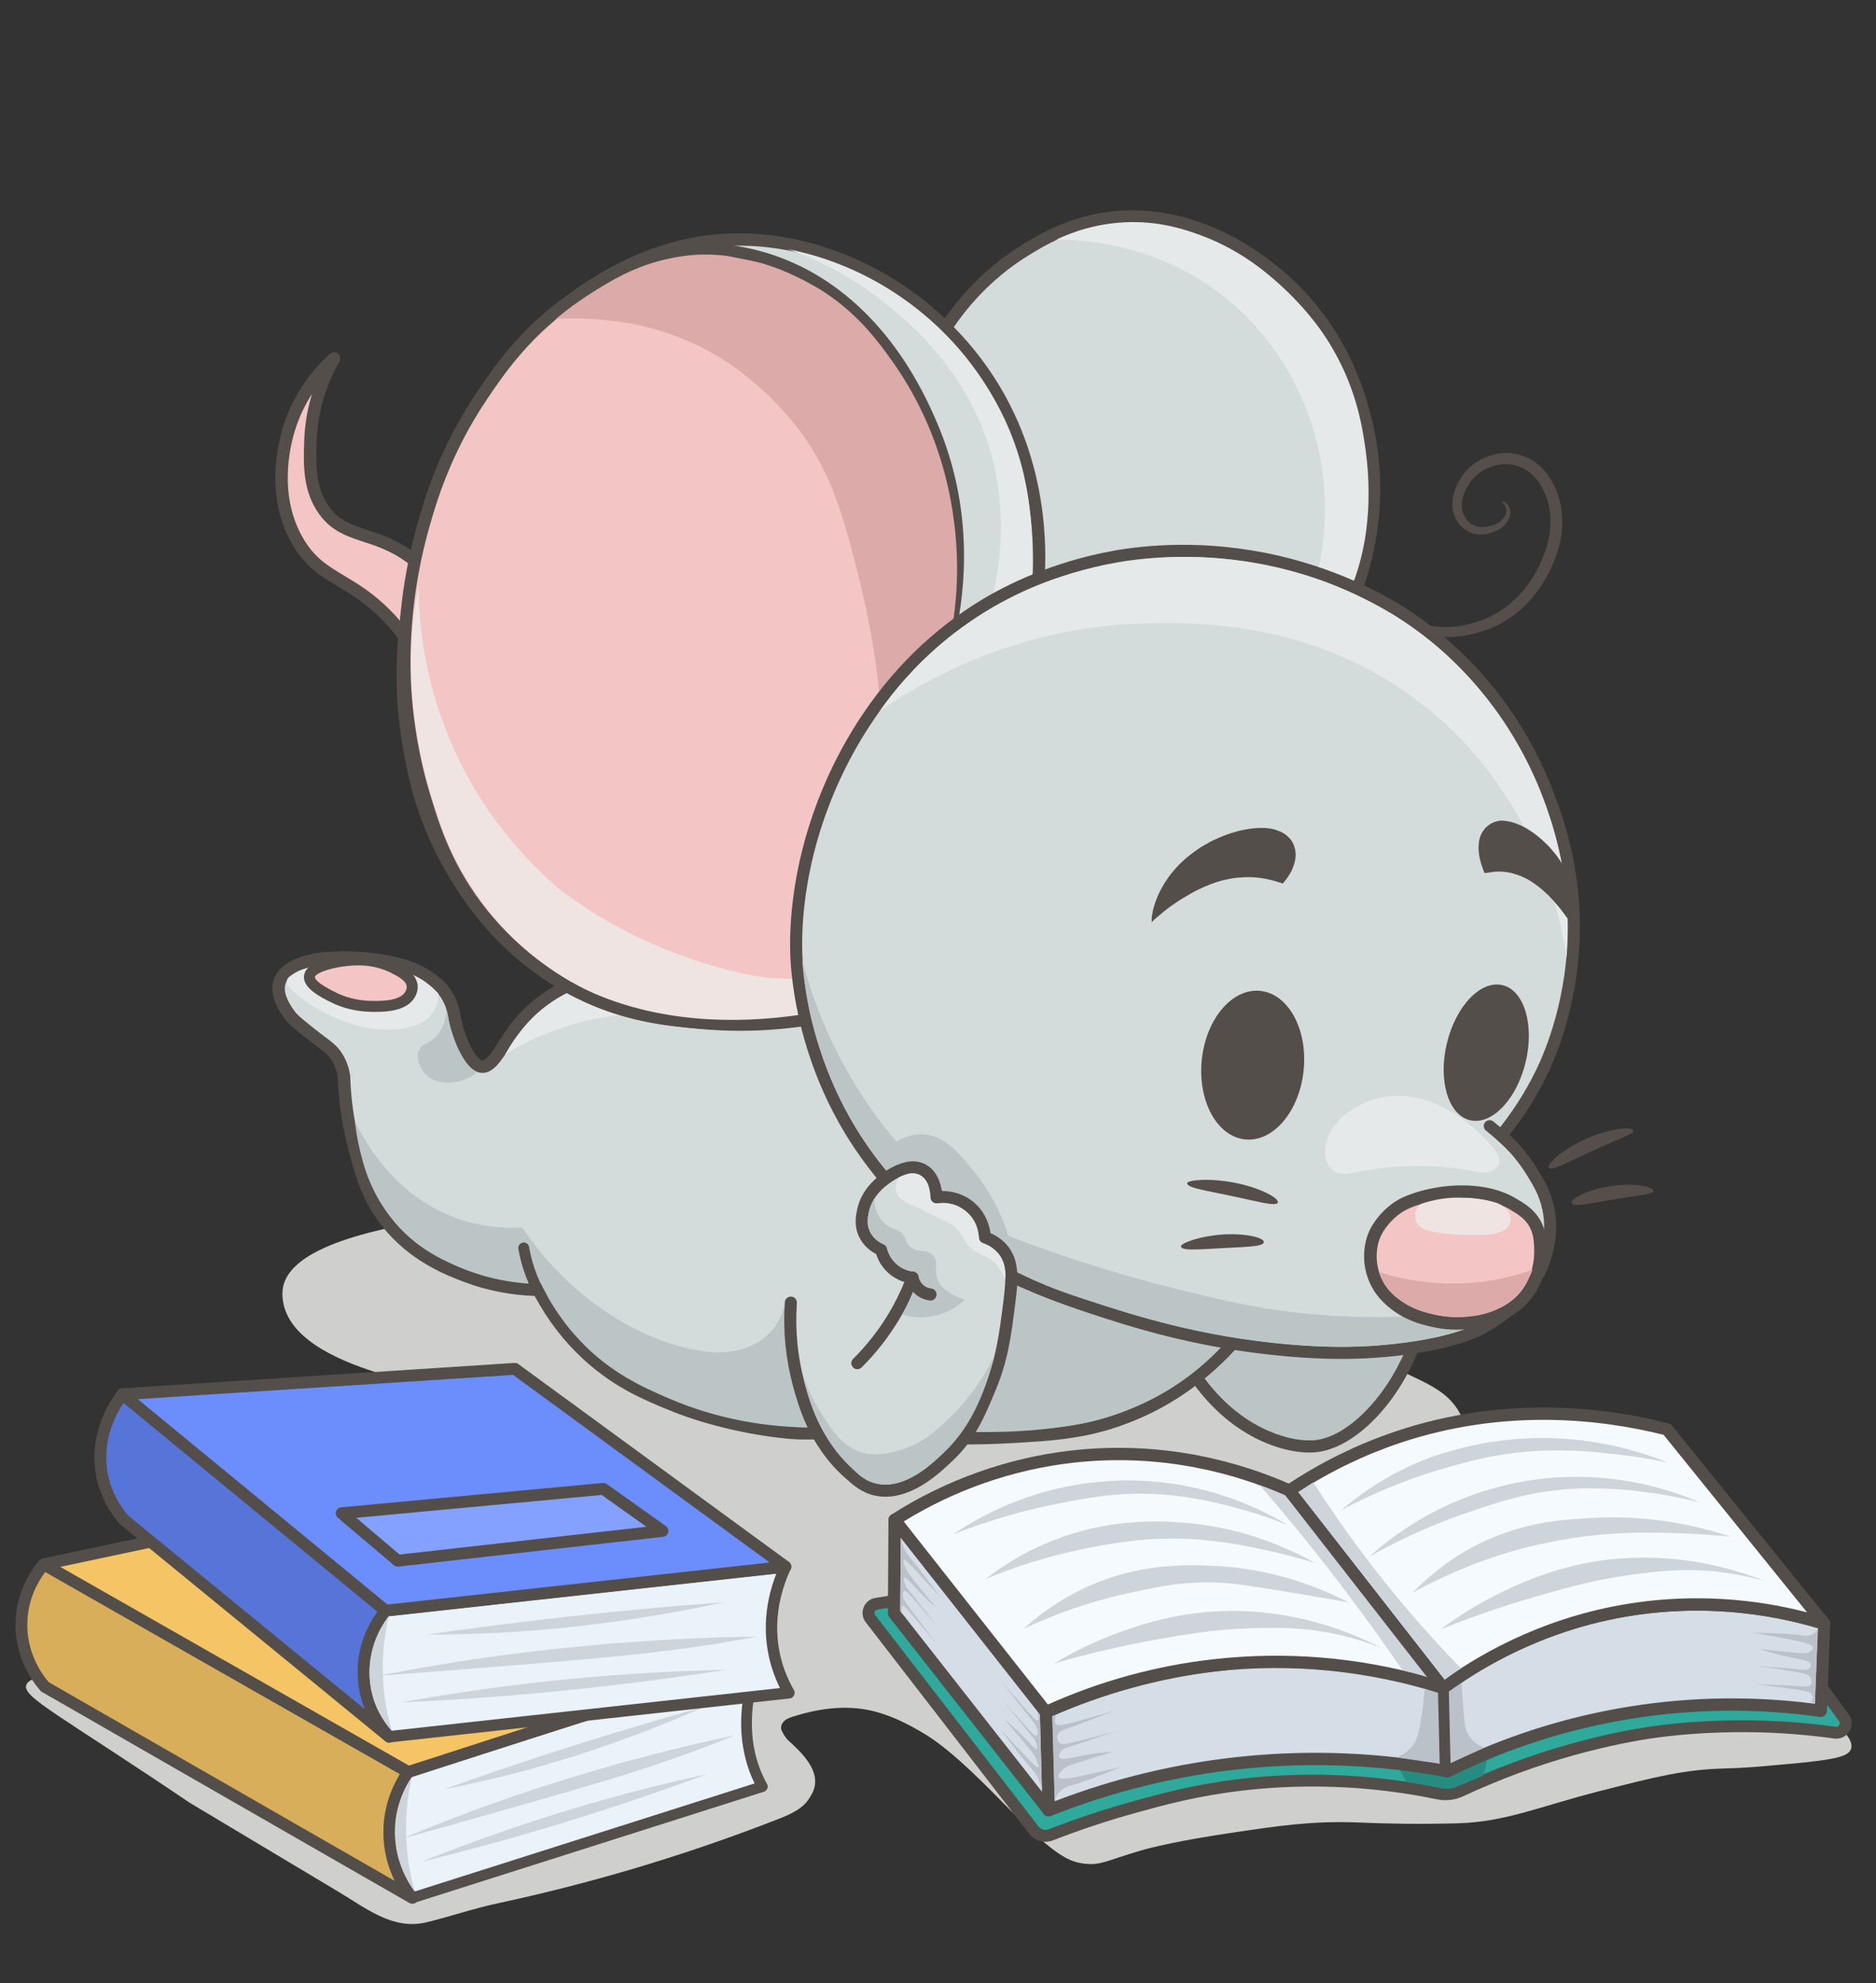<?xml version="1.0" encoding="utf-8"?>
<!-- Generator: Adobe Illustrator 22.0.0, SVG Export Plug-In . SVG Version: 6.00 Build 0)  -->
<svg version="1.1" id="Слой_2" xmlns="http://www.w3.org/2000/svg" xmlns:xlink="http://www.w3.org/1999/xlink" x="0px" y="0px"
	 width="1900px" height="2008px" viewBox="0 0 1900 2008" style="enable-background:new 0 0 1900 2008;" xml:space="preserve">
<rect x="0" y="0" width="1900" height="2008" fill="#333333" stroke="none"/>
<style type="text/css">
	.st0{fill:#CFCFCE;}
	.st1{fill:#F3C6C5;}
	.st2{fill:#544E4A;}
	.st3{fill:#BBC5C5;}
	.st4{fill:#D4DBDB;}
	.st5{fill:#E6E9E9;}
	.st6{fill:#EFE4E2;}
	.st7{fill:#DDAAAA;}
	.st8{fill:#564E4B;}
	.st9{fill:#EAF2FA;}
	.st10{fill:#CDD5DB;}
	.st11{fill:#D9AE5A;}
	.st12{fill:#F5C565;}
	.st13{fill:#5774D9;}
	.st14{fill:#6C8EFC;}
	.st15{fill:#85A1FF;}
	.st16{fill:#2EA99C;}
	.st17{fill:#268C81;}
	.st18{fill:#D5DDE6;}
	.st19{fill:#BAC1C9;}
	.st20{fill:#F5FAFF;}
</style>
<g>
	<path class="st0" d="M770.332,1848.792c-12.395,4.693-24.841,9.252-37.334,13.677
		c-50,17.706-100.765,33.251-152.106,46.578c-25.67,6.664-51.485,12.773-77.419,18.322
		c-24.103,5.156-47.468,13.273-71.586,19.096c-33.757,8.15-60.708-13.94-89.117-30.926
		C242.727,1855.72,192.692,1825.801,192,1825.333C60.13,1736.254,22.05,1718.179,26.667,1706
		c6.051-15.963,81.403-11.106,136,4c7.82,2.164,37.133,10.602,76.731,14.875
		c35.294,3.809,48.241-0.233,58.401-7.393c11.333-7.987,8.345-29.168,11.287-42.384
		c14.083-63.254,50.178-121.385,100.626-162.06c35.021-28.236,79.928-52.937,89.526-96.887
		c-49.227-10.671-213.514-30.608-213.212-106.52c0.303-78.306,267.889-97.075,602.278-95.783
		c96.359,0.372,192.768,4.69,288.735,13.442c32.149,2.932,64.422,2.774,96.069,9.89
		c31.367,7.053,39.938,40.467,55.126,65.965c21.471,36.047,53.294,65.848,90.671,84.908
		c14.457,7.372,29.864,13.264,42.691,23.204c12.828,9.939,23.004,25.197,21.609,41.364
		c-1.173,13.592-10.105,25.158-19.325,35.213c-9.22,10.055-19.384,19.924-24.085,32.732
		c-9.538,25.987,10.246,59.378,30.889,73.732c26.389,18.35,71.628,28.405,101.885,35.372
		c63.576,14.638,116.225,59.999,178.904,78.098c30.128,8.7,68.224,6.236,102.937,33.728
		c5.746,4.551,23.615,18.703,20.374,29.21c-2.422,7.851-15.833,11.09-62.229,15.327
		c-30.613,2.796-45.92,4.194-65.771,4.673c-41.013,0.99-70.402,8.548-127,23
		c-61.699,15.755-93.999,30.913-143,32.5c-4.259,0.138-15.734,0.403-29,0.5
		c-38.908,0.285-63.851-1.091-78-1.5c-42.256-1.221-75.355,3.661-118.333,10
		c-56.512,8.335-83.747,15.015-96.333,18.667c-33.479,9.715-40.13,15.261-56.757,13.21
		c-14.483-1.786-27.815-6.141-74.076-53.081c-23.601-23.947-57.417-59.275-86.146-77.251
		c-19.068-11.652-39.612-22.041-61.856-25.81c-24.218-4.104-48.826-0.374-72.102,6.878
		c-3.415,1.064-6.937,2.186-9.636,4.532c-2.7,2.346-4.371,6.268-3.03,9.583
		c1.215,3.004,4.378,8.122,6.762,10.281c14.787,13.396,37.316,34.47,22.458,56.757
		c-6.288,12.045-19.905,18.015-32.562,22.958C782.238,1844.249,776.291,1846.536,770.332,1848.792z"/>
</g>
<g>
	<path class="st1" d="M449.328,733.219c-13.153-54.663-36.574-88.546-57.918-110.229
		c-38.715-39.331-68.081-36.356-90.547-76.008c-26.382-46.564-12.278-99.297-8.453-111.992
		c11.515-38.224,34.813-61.939,46-72c-8.867,15.458-22.694,44.557-24,83c-0.769,22.637-1.957,49.129,14,71
		c19.323,26.484,45.343,21.173,78.923,41.677c20.122,12.287,46.489,35.998,66,86.667
		C465.332,674.629,457.33,703.924,449.328,733.219z"/>
	<path class="st2" d="M449.329,739.519c-0.032,0-0.064,0-0.097-0c-2.875-0.044-5.356-2.029-6.029-4.826
		c-10.588-44.004-29.524-80.1-56.282-107.284c-16.462-16.724-31.416-25.681-44.609-33.583
		c-17.989-10.775-33.525-20.08-46.93-43.739c-26.06-45.996-14.978-97.084-9.003-116.915
		c10.882-36.122,32.011-60.651,47.82-74.867c2.301-2.07,5.765-2.16,8.172-0.216
		c2.407,1.945,3.045,5.351,1.505,8.035c-14.22,24.789-22.231,52.479-23.168,80.079l-0.039,1.135
		c-0.74,21.649-1.579,46.187,12.832,65.938c10.259,14.062,22.715,18.143,38.485,23.311
		c11.407,3.738,24.336,7.975,38.632,16.703c29.517,18.023,52.596,48.23,68.596,89.78
		c0.482,1.253,0.552,2.628,0.198,3.924l-24.005,87.885C454.656,737.622,452.165,739.519,449.329,739.519
		z M316.039,398.816c-6.888,10.652-13.165,23.281-17.596,37.99
		c-5.507,18.279-15.761,65.304,7.902,107.069c11.767,20.768,25.303,28.876,42.441,39.141
		c13.839,8.289,29.525,17.684,47.114,35.553c23.722,24.099,41.612,54.648,53.347,91.037l17.461-63.925
		c-14.938-37.909-36.012-65.367-62.658-81.638c-13.045-7.965-24.709-11.787-35.989-15.483
		c-16.501-5.407-32.086-10.514-44.74-27.857c-16.973-23.263-16.015-51.281-15.246-73.794l0.039-1.133
		C308.65,429.979,311.339,414.164,316.039,398.816z"/>
</g>
<g>
	<path class="st3" d="M1203.41,1381.989c11.835,19.626,38.695,57.398,85,75c26.204,9.961,43.205,7.596,47,7
		c5.563-0.874,27.867-5.034,55-34c45-48.041,57.957-115.927,62-144c-71.667,5.333-143.333,10.667-215,16
		C1226.077,1328.656,1214.744,1355.323,1203.41,1381.989z"/>
	<path class="st2" d="M1325.996,1470.777c-9.425,0-22.885-1.664-39.757-8.078
		c-44.278-16.831-72.327-51.465-88.061-77.556c-1.012-1.678-1.157-3.74-0.391-5.544l34-80
		c0.894-2.104,2.889-3.533,5.169-3.702l215-16c1.851-0.147,3.655,0.569,4.919,1.923
		s1.845,3.207,1.581,5.04c-5.048,35.05-20.021,100.795-63.588,147.306
		c-25.484,27.205-47.598,34.144-58.511,35.858C1333.794,1470.427,1330.319,1470.777,1325.996,1470.777z
		 M1210.264,1381.481c15.005,24.088,40.763,54.762,80.317,69.798c22.792,8.664,38.28,7.552,43.882,6.675
		c9.362-1.471,28.503-7.603,51.488-32.142c38.37-40.962,53.42-98.276,59.241-133.16l-203.616,15.153
		L1210.264,1381.481z"/>
</g>
<g>
	<g>
		<path class="st4" d="M1261.41,1344.989c-37.15,46.071-75.447,68.918-98,80c-15.601,7.667-28.994,12.32-34,14
			c-35.023,11.751-63.941,13.616-105.333,16c-23.118,1.332-40.69,1.344-52.667,1.333
			c-30.994-0.027-49.803-1.444-77.704-2.909c-81.996-4.306-73.208-0.139-103.63-3.758
			c-58.04-6.905-98.963-23.135-107.667-26.667c-26.301-10.673-56.348-22.903-87-51
			c-25.898-23.739-41.266-48.897-50-66c-17.176-0.255-43.285-2.635-72.667-13.667
			c-17.917-6.727-53.859-20.222-81.333-55.333c-20.371-26.034-26.805-52.149-34-81
			c-6.608-26.499-8.551-49.446-9-66c-0.789-5.257-2.689-13.206-8-21c-5.646-8.286-11.172-10.563-26.667-23
			c-10.987-8.819-16.505-13.199-19.667-17.333c-3.567-4.663-15.788-20.64-10.667-35.167
			c5.288-14.999,25.961-19.65,35.667-21.833c6.22-1.399,11.174-1.572,21.083-1.917
			c7.074-0.246,19.053-0.614,34.25,1.25c21.206,2.601,45.914,6.42,67,24c5.3,4.418,9,9.5,9,9.5
			c7.647,10.502,9.129,21.155,10,26c3.328,18.514,14.884,47.607,27,49.5
			c11.198,1.749,20.727-20.07,33-37c16.439-22.676,46.807-49.004,108-64
			c88.667,12.667,177.333,25.333,266,38C1016.744,1126.323,1139.077,1235.656,1261.41,1344.989z"/>
		<path class="st2" d="M974.5,1462.624c-1.089,0-2.122-0.001-3.095-0.002
			c-25.565-0.022-43.231-1.002-63.688-2.137c-4.567-0.253-9.306-0.516-14.342-0.78
			c-43.093-2.263-60.916-2.178-72.711-2.118c-10.692,0.052-16.58,0.081-31.332-1.675
			c-54.338-6.465-94.532-21.095-109.291-27.085c-26.871-10.904-57.327-23.263-88.888-52.193
			c-19.978-18.312-36.655-39.975-49.613-64.433c-24.463-0.769-48.334-5.466-71.012-13.98
			c-18.019-6.766-55.514-20.842-84.08-57.349c-21.085-26.946-27.859-54.114-35.031-82.877l-0.12-0.481
			c-5.447-21.84-8.533-44.366-9.174-66.956c-1.069-6.789-3.396-12.85-6.919-18.021
			c-3.284-4.819-6.418-7.163-13.286-12.3c-3.197-2.391-7.175-5.366-12.119-9.335l-0.945-0.759
			c-10.817-8.682-16.247-13.039-19.781-17.659c-11.851-15.493-15.755-29.317-11.604-41.09
			c6.446-18.285,29.26-23.418,40.224-25.885c6.796-1.529,12.285-1.72,22.249-2.067
			c6.725-0.233,19.238-0.669,35.236,1.293c23.604,2.896,48.472,7.243,70.267,25.414
			c5.596,4.666,9.539,9.924,10.029,10.59c0.01,0.014,0.02,0.027,0.03,0.041
			c8.04,11.041,10.002,22.273,10.945,27.67l0.163,0.923c3.613,20.103,15.008,43.334,21.771,44.391
			c4.193,0.657,12.273-12.045,17.611-20.45c2.955-4.651,6.01-9.462,9.316-14.022
			c22.855-31.528,60.403-53.875,111.601-66.421c0.783-0.191,1.594-0.23,2.391-0.118l266,38
			c1.23,0.176,2.38,0.711,3.307,1.539l367,328c2.502,2.235,2.812,6.04,0.706,8.651
			c-28.802,35.719-62.489,63.206-100.126,81.7c-14.055,6.906-26.668,11.599-34.774,14.318
			c-36.536,12.259-67.62,14.05-106.975,16.316C1002.783,1462.526,985.653,1462.624,974.5,1462.624z
			 M827.25,1444.967c12.093,0,30.653,0.259,66.787,2.156c5.048,0.265,9.799,0.528,14.378,0.782
			c21.107,1.17,37.779,2.095,63,2.117c10.805,0.01,28.895,0.025,52.299-1.323
			c39.916-2.299,68.755-3.961,103.691-15.683c7.743-2.599,19.793-7.081,33.226-13.682
			c34.341-16.875,65.293-41.646,92.075-73.674L891.633,1022.956l-262.901-37.557
			c-47.612,11.864-82.338,32.48-103.221,61.287c-3.079,4.248-6.028,8.892-8.88,13.383
			c-9.17,14.438-17.838,28.065-30.192,26.145c-17.423-2.722-29.237-37.968-32.229-54.61l-0.173-0.984
			c-0.839-4.802-2.401-13.739-8.712-22.412c-0.163-0.221-3.464-4.641-7.948-8.379
			c-19.164-15.978-41.993-19.918-63.732-22.586c-15.015-1.841-26.886-1.429-33.264-1.207
			c-9.802,0.341-14.275,0.497-19.92,1.767c-8.758,1.97-26.979,6.07-31.108,17.782
			c-2.646,7.506,0.627,17.346,9.729,29.245c2.605,3.405,7.953,7.697,17.66,15.487l0.947,0.76
			c4.776,3.834,8.658,6.737,11.778,9.071c7.286,5.449,11.684,8.738,16.151,15.294
			c4.662,6.842,7.698,14.786,9.024,23.612c0.038,0.253,0.061,0.509,0.068,0.765
			c0.591,21.812,3.557,43.562,8.815,64.646l0.12,0.482c7.135,28.614,13.297,53.327,32.729,78.159
			c26.385,33.72,61.642,46.957,78.586,53.317c22.482,8.441,46.217,12.905,70.546,13.267
			c2.333,0.034,4.456,1.355,5.517,3.434c12.506,24.489,28.873,46.097,48.646,64.221
			c29.888,27.397,59.227,39.303,85.112,49.807c14.288,5.799,53.222,19.965,106.042,26.249
			c13.98,1.663,19.262,1.64,29.782,1.586C822.615,1444.977,824.8,1444.967,827.25,1444.967z"/>
	</g>
	<g>
		<path class="st3" d="M796.32,1370.621c-0.47-17.044-0.94-34.088-1.41-51.132
			c-1.13,5.927-4.239,17.704-13.833,28.5c-8.545,9.616-18.026,13.719-22.667,15.667
			c-17.31,7.266-39.603,8.036-71-0.667c-14.69-4.072-66.985-20.088-119-72
			c-18.272-18.236-31.146-35.548-39.5-48c2.001,10.442,5.406,24.326,11.5,40
			c5.085,13.08,18.513,44.263,46.5,74c31.079,33.023,63.8,47.508,90.5,59
			c52.323,22.521,102.125,28.929,141.125,29.375c-5.423-11.656-10.922-25.671-15.375-41.875
			C799.903,1391.634,797.746,1380.574,796.32,1370.621z"/>
	</g>
	<g>
		<path class="st3" d="M528.91,1242.989c-16.602,0.921-39.29-0.125-64.167-8.667
			c-68.037-23.361-98.325-84.208-105.333-99.333c0.81,7.722,2.302,18.147,5.25,30.25
			c2.376,9.753,5.798,23.482,13.5,39.25c10.932,22.382,24.611,36.847,29.75,42
			c18.811,18.864,37.638,27.736,51.25,34c15.654,7.204,41.713,16.874,76.25,19.25c2.917-7,5.833-14,8.75-21
			C539.077,1266.823,533.994,1254.906,528.91,1242.989z"/>
	</g>
	<g>
		<path class="st5" d="M574.244,1005.489c-5.314,2.646-12.496,6.66-20.333,12.5
			c-13.795,10.279-22.198,20.683-26.833,26.5c-4.489,5.635-10.068,13.409-15.5,23.333
			c12.867-8.057,28.591-16.415,47.167-23.5c39.364-15.014,74.964-17.991,99.667-17.833
			C630.355,1019.489,602.299,1012.489,574.244,1005.489z"/>
	</g>
	<g>
		<path class="st5" d="M311.66,980.239c-1.508,0.286-7.728,1.525-14.25,5.75
			c-3.696,2.394-6.107,3.956-6.75,6.5c-0.679,2.684,0.33,7.574,15.75,19c16.29,12.071,30.5,18,30.5,18
			c14.098,5.882,30.726,12.82,53.5,13c6.225,0.049,31.415,0.248,43.5-12
			c6.491-6.579,8.75-14.25,8.75-14.25c1.234-4.191,1.348-7.847,1.25-10.25
			c-2.898-3.182-7.367-7.619-13.5-12c-3.459-2.471-15.032-10.343-39.625-15.625
			C390.785,978.364,358.349,971.397,311.66,980.239z"/>
	</g>
	<g>
		<path class="st1" d="M415.16,1007.239c-7.372,12.401-29.111,11.964-39.75,11.75
			c-18.749-0.377-31.932-6.313-35.5-8c-7.813-3.695-27.522-13.015-26.5-22.25
			c1.209-10.921,30.862-16.794,50.25-16.75c5.805,0.013,20.091,0.578,35.266,8.335
			c7.303,3.733,17.498,8.854,18.484,17.665C417.915,1002.496,415.818,1006.133,415.16,1007.239z"/>
		<path class="st2" d="M380.71,1024.601c-1.993,0-3.819-0.036-5.411-0.068
			c-17.923-0.36-31.351-5.5-37.759-8.531c-15.379-7.273-30.924-16.271-29.64-27.872
			c1.961-17.728,41.61-21.684,55.606-21.684c0.056,0,0.111,0,0.167,0
			c13.328,0.03,26.391,3.122,37.776,8.942l0.233,0.119c7.936,4.056,19.93,10.186,21.237,21.866
			c0.329,2.94,0.077,7.53-2.993,12.698c-0,0.001-0,0.002-0.001,0.002
			C412.146,1023.158,393.192,1024.601,380.71,1024.601z M363.4,977.533
			c-23.024,0-43.984,7.343-44.479,11.816c-0.098,0.886,0.567,5.849,23.357,16.626
			c5.611,2.654,17.386,7.152,33.244,7.471c8.72,0.174,29.15,0.586,34.873-9.04
			c1.203-2.026,1.71-3.978,1.506-5.8c-0.644-5.754-9.094-10.073-15.264-13.226l-0.234-0.12
			c-9.838-5.029-21.165-7.701-32.755-7.727C363.566,977.533,363.482,977.533,363.4,977.533z
			 M415.161,1007.239h0.01H415.161z"/>
	</g>
	<g>
		<path class="st3" d="M483.379,1085.427c-0.753-0.27-1.789-0.699-2.938-1.375
			c-0.98-0.577-2.041-1.26-3.312-2.531c-4.028-4.026-6.094-7.156-6.094-7.156
			c-4.49-6.802-7.745-13.821-8-14.5c-0-0-3.948-8.697-6.812-19.271
			c-0.573-2.115-0.963-3.554-1.375-5.635c-0.573-2.892-0.655-4.329-1.312-7.312
			c-0.411-1.865-0.834-3.369-1.125-4.344c-1.9,16.026-7.775,23.932-12.75,28.188
			c-6.578,5.626-12.067,5.284-15,11.25c-3.748,7.622,0.082,18.622,6.25,25
			c10.822,11.19,27.654,8.414,31.5,7.75C472.787,1093.698,479.95,1088.378,483.379,1085.427z"/>
	</g>
	<g>
		<path class="st2" d="M548.916,1319.365c-1.882,0-3.714-0.966-4.741-2.703
			c-5.608-9.493-10.202-19.596-13.653-30.028c-2.376-7.184-4.237-14.612-5.531-22.081
			c-0.518-2.993,1.488-5.84,4.481-6.357c2.993-0.524,5.839,1.487,6.358,4.48
			c1.201,6.935,2.929,13.833,5.135,20.503c3.205,9.688,7.471,19.07,12.681,27.888
			c1.545,2.615,0.678,5.988-1.938,7.533C550.831,1319.118,549.867,1319.365,548.916,1319.365z"/>
	</g>
	<g>
		<path class="st3" d="M1006.077,1262.323c84.5,24.944,169,49.889,253.5,74.833
			c-15.811,21.299-42.633,51.354-83.167,74.333c-9.1,5.159-31.224,16.953-61.833,25.5
			c-6.079,1.698-21.152,5.685-47.792,9c-24.082,2.997-58.322,5.533-100.625,3
			C979.466,1386.767,992.772,1324.545,1006.077,1262.323z"/>
	</g>
</g>
<g>
	<g>
		<g>
			<path class="st4" d="M1364.639,618.685c10.659-23.129,38.406-91.22,21.838-177.917
				c-4.382-22.932-20.686-101.961-90.915-161.415c-14.547-12.315-81.107-68.663-169.044-59.036
				c-41.868,4.584-72.423,23.298-88.335,33.099c-44.027,27.12-69.853,62.003-82.923,82.779
				c21.601,27.941,57.083,81.475,73.843,157.835c12.663,57.697,9.895,106.813,5.575,138.628
				C1144.666,628,1254.652,623.343,1364.639,618.685z"/>
			<path class="st2" d="M1027.481,639.218l1.005-7.401c6.203-45.69,4.357-91.598-5.486-136.447
				c-12.299-56.037-37.433-109.757-72.684-155.353l-2.67-3.455l2.325-3.696
				c21.807-34.664,51.177-63.978,84.935-84.772c15.403-9.488,47.454-29.231,90.934-33.991
				c38.375-4.202,77.231,3.162,115.47,21.889c30.146,14.764,50.594,32.073,58.291,38.589
				c33.464,28.329,76.764,79.953,93.017,165.014c15.669,81.995-7.247,149.04-22.302,181.706
				l-1.598,3.467L1027.481,639.218z M962.886,335.879c34.97,46.287,59.944,100.409,72.323,156.811
				c9.628,43.865,11.843,88.709,6.6,133.41l318.721-13.497
				c14.377-32.431,34.289-94.888,19.81-170.662c-15.568-81.475-56.891-130.792-88.814-157.819
				c-51.722-43.784-108.542-63.698-164.326-57.593c-40.68,4.454-69.991,22.508-85.737,32.208
				C1010.512,277.801,983.418,304.416,962.886,335.879z"/>
		</g>
		<g>
			<path class="st4" d="M1048.198,619.268c4.405-27.463,18.206-133.889-46.906-234.287
				c-62.236-95.964-174.859-152.47-280.104-140.99c-68.131,7.431-118.443,42.613-134.761,54.212
				c-46.559,33.096-72.356,71.047-91.54,99.827c-8.004,12.007-39.756,60.863-61.992,135.377
				c-13.57,45.473-35.795,123.032-19.012,220.599c4.782,27.8,13.524,75.944,45.226,129.09
				c12.843,21.53,50.627,83.413,126.098,121.206c47.571,23.822,90.903,28.205,116.628,30.572
				c54.667,5.029,99.558-3.083,128.415-10.636"/>
			<path class="st2" d="M735.875,1042.688c-11.532,0-23.073-0.529-34.613-1.591
				c-24.207-2.228-69.263-6.373-118.854-31.207c-32.972-16.512-62.711-39.431-88.393-68.122
				c-21.541-24.065-34.668-46.073-40.274-55.471c-32.944-55.228-41.449-104.67-46.018-131.231
				c-17.367-100.966,6.409-180.642,19.183-223.446c20.155-67.541,47.985-114.86,62.78-137.056
				c17.789-26.687,44.671-67.017,93.12-101.455c44.45-31.597,90.78-50.213,137.704-55.331
				c107.68-11.745,222.626,46.044,286.026,143.802c62.311,96.08,54.209,198.921,47.833,238.677
				l-12.342-1.979c6.146-38.329,13.971-137.457-45.979-229.896
				c-60.894-93.895-171.08-149.421-274.183-138.178c-44.778,4.884-89.127,22.748-131.817,53.094
				c-46.569,33.102-72.682,72.277-89.96,98.199c-14.407,21.613-41.515,67.721-61.203,133.697
				c-12.481,41.824-35.712,119.674-18.842,217.753c4.431,25.762,12.679,73.714,44.434,126.947
				c32.147,53.894,73.708,93.871,123.528,118.819c47.485,23.78,91.016,27.785,114.402,29.937
				c42.375,3.896,84.855,0.379,126.26-10.459l3.165,12.092
				C800.292,1038.54,768.14,1042.688,735.875,1042.688z"/>
		</g>
		<g>
			<path class="st1" d="M951.246,678.747c9.219-27.2,40.423-129.822-5.784-243.003
				c-9.149-22.41-50.223-124.053-148.721-165.681c-42.209-17.838-78.082-17.532-85.635-17.374
				c-57.668,1.208-98.172,27.988-124.679,45.513c-51.818,34.26-80.059,75.42-97.94,101.914
				c-37.655,55.793-52.468,106.532-59.87,132.659c-23.721,83.74-19.57,152.558-17.46,176.631
				c4.018,45.853,13.53,80.14,17.438,93.202c9.21,30.783,21.19,70.823,52.598,113.379
				c15.899,21.542,49.295,60.691,104.013,88.313c44.949,22.69,83.106,26.885,116.628,30.572
				c33.583,3.693,85.222,5.445,147.471-8.559c4.154,10.877,8.307,21.754,12.461,32.631"/>
			<path class="st2" d="M861.768,1065.197c-2.517,0-4.889-1.531-5.84-4.022l-10.541-27.604
				c-48.03,10.231-96.529,12.762-144.235,7.517c-34.129-3.754-72.806-8.007-118.762-31.206
				c-52.255-26.378-86.608-63.601-106.226-90.181c-32.054-43.431-44.481-84.968-53.556-115.296
				c-6.065-20.271-14.054-53.111-17.677-94.451c-5.027-57.373,1.249-120.9,17.673-178.88
				c7.053-24.898,21.73-76.709,60.702-134.452c17.199-25.483,45.985-68.134,99.674-103.631
				c27.285-18.04,68.518-45.303,127.995-46.549c13.155-0.274,48.095,0.916,88.2,17.866
				c45.791,19.353,109.322,64.335,151.933,168.729l0.141,0.346
				c20.039,49.082,28.155,101.758,24.124,156.565c-2.279,30.989-8.575,62.389-18.207,90.806
				c-1.108,3.269-4.656,5.021-7.926,3.913c-3.269-1.108-5.021-4.656-3.913-7.925
				c12.517-36.929,37.023-134.107-5.651-238.634l-0.141-0.347
				c-40.999-100.444-101.604-143.503-145.227-161.939c-37.886-16.012-70.719-17.135-83.072-16.882
				c-55.86,1.171-95.278,27.233-121.362,44.479c-51.614,34.125-79.528,75.485-96.207,100.197
				c-37.852,56.084-52.161,106.593-59.037,130.866c-16.02,56.555-22.146,118.485-17.248,174.382
				c3.717,42.414,12.372,75.819,17.2,91.956c9.302,31.091,20.878,69.781,51.639,111.459
				c18.811,25.488,51.742,61.175,101.801,86.445c43.938,22.18,81.42,26.302,114.49,29.939
				c48.089,5.285,97.014,2.446,145.422-8.444l5.28-1.188l14.392,37.687
				c1.231,3.225-0.385,6.837-3.609,8.068C863.263,1065.064,862.509,1065.197,861.768,1065.197z"/>
		</g>
		<g>
			<path class="st5" d="M1329.398,598.762c7.233-23.404,24.295-89.341-0.262-167.245
				c-7.127-22.61-25.938-72.17-71.702-115.736c-74.479-70.901-164.93-73.169-187.725-73.051
				c15.101-7.216,41.563-17.378,75.734-17.807c32.098-0.402,55.881,7.973,69.705,12.984
				c45.576,16.52,74.247,43.739,88.932,57.969c10.198,9.882,28.582,27.953,45.471,56.895
				c25.264,43.294,30.887,82.987,33.855,105.546c6.155,46.779-0.042,81.881-1.3,89.164
				c-2.575,14.909-7.745,36.478-19.204,61.36C1351.735,605.48,1340.566,602.121,1329.398,598.762z"/>
		</g>
		<g>
			<path class="st5" d="M995.199,639.207c22.769-66.716,22.827-125.906,9.553-176.324
				c-23.926-90.872-92.941-144.74-118.679-163.874c-33.988-25.268-66.242-39.097-88.042-46.747
				c24.984,4.968,61.415,15.462,100.293,39.273c38.175,23.38,62.52,49.678,73.236,62.139
				c31.584,36.727,46.812,71.698,52.247,85.295c18.976,47.474,20.782,88.066,21.854,118.022
				c0.88,24.565-0.541,45.033-2.047,59.326c-7.234,3.31-14.864,7.133-22.77,11.558
				c-10.009,5.602-19.014,11.359-27.03,16.976C994.276,642.969,994.737,641.088,995.199,639.207z"/>
		</g>
		<g>
			<g>
				<path class="st6" d="M832.641,989.462c-11.867,1.288-28.55,2.342-48.419,1.059
					c-11.519-0.744-48.346-4.951-106.618-27.767c-45.334-17.75-82.281-40.635-110.796-62.091
					c-29.276-24.954-84.689-79.224-117.481-167.443c-20.821-56.015-25.216-106.059-25.415-139.804
					c-6.759,35.241-7.988,65.463-7.536,88.051c0.131,6.568,0.668,25.677,4.031,50.443
					c1.646,12.127,6.422,43.67,19.352,83.437c5.77,17.745,11.264,34.642,22.189,55.951
					c14.138,27.576,29.478,47.145,38.142,57.397c38.521,45.58,80.461,67.172,93.779,73.6
					c7.14,3.446,27.008,12.649,56.928,19.978c74.154,18.167,146.477,9.259,194.629-1.099
					c-2.408-1.964-7.49-6.647-10.577-14.577C831.94,999.124,832.283,992.572,832.641,989.462z"/>
			</g>
		</g>
		<g>
			<path class="st7" d="M965.894,525.445c-3.469-25.185-14.278-92.547-62.693-160.357
				c-13.516-18.93-33.719-46.686-69.083-69.792c-0-0-29.041-18.975-62.095-28.636
				c-7.081-2.07-21.822-4.738-36.573-7.721c-0-0-0-0-0-0
				c-12.348-1.38-22.866-1.341-30.655-0.96c-9.132,0.656-22.764,2.265-38.745,6.704
				c-27.201,7.556-46.377,19.192-63.375,29.672c-10.259,6.326-24.136,15.635-39.616,28.514
				c46.805-2.335,116.532,3.596,179.473,48.098c22.965,16.237,42.704,34.89,59.353,55.042
				c40.583,49.12,52.979,98.774,68.917,162.926c9.608,38.673,19.813,92.048,22.976,156.954
				c9.496-13.622,20.849-28.26,34.357-43.181c9.082-10.031,18.069-19.009,26.718-27.014
				c3.571-11.973,7.695-28.157,10.627-47.618C967.837,612.45,972.564,573.873,965.894,525.445z"/>
		</g>
	</g>
	<g>
		<path class="st4" d="M1520.515,1149.617c11.614-14.126,26.941-35.184,40.55-63.047
			c6.684-13.683,33.074-70.184,32.911-148.821c-0.127-61.073-16.195-106.14-24.151-127.84
			c-17.009-46.394-38.639-78.489-47.766-91.314c-36.195-50.862-76.552-80.839-96.892-94.481
			c-10.14-6.801-58.651-38.613-131.628-55.491c-80.364-18.586-144.821-8.52-164.774-4.913
			c-67.663,12.232-114.837,38.994-129.629,47.828c-118.306,70.655-159.946,185.772-170.55,216.5
			c-24.065,69.739-22.544,126.449-22.123,137.922c0.567,15.472,4.061,83.156,43.325,158.423
			c12.39,23.751,37.477,65.262,81.147,104.927c5.381,4.887,29.747,26.732,67.122,48.815
			c15.136,8.943,44.544,25.095,105.741,45.323c44.243,14.624,110.377,36.037,200.335,43.912
			c40.14,3.514,78.601,3.769,120.615-1.932c53.826-7.304,75.291-19.204,86.656-26.657
			c13.196-8.654,40.305-26.99,52.417-62.227c2.643-7.689,9.303-27.52,4.492-51.8
			c-3.26-16.455-10.383-27.919-17.032-38.622C1540.682,1169.064,1528.953,1157.122,1520.515,1149.617z"/>
		<path class="st2" d="M1358.497,1376.008c-17.381,0.001-35.434-0.857-54.896-2.561
			c-92.502-8.097-160.871-30.695-201.72-44.197c-59.614-19.704-89.578-35.611-106.931-45.863
			c-35.034-20.699-59.311-41.55-68.122-49.553c-42.15-38.284-68.105-79.113-82.456-106.624
			c-36.999-70.924-43.105-136.235-44.014-161.024c-0.748-20.404-0.057-74.905,22.454-140.138
			c4.343-12.586,17.56-50.888,45.516-94.578c33.619-52.541,76.576-94.656,127.677-125.174
			c22.232-13.278,68.903-37.248,131.674-48.595c30.549-5.523,92.896-12.221,167.238,4.972
			c68.343,15.806,116.235,44.686,133.654,56.369c37.723,25.301,71.771,58.501,98.466,96.013
			c19.591,27.528,36.37,59.602,48.523,92.753c7.3,19.908,24.393,66.528,24.525,129.93
			c0.154,74.475-23.398,130.768-33.531,151.514c-10.327,21.144-22.991,41.218-37.689,59.748
			c10.622,10.104,19.892,21.485,27.605,33.9c6.729,10.832,14.358,23.109,17.835,40.658
			c5.188,26.181-2.26,47.852-4.707,54.973c-13.039,37.934-42.335,57.146-54.845,65.351
			c-13.874,9.099-36.549,20.459-89.185,27.603C1403.273,1374.509,1381.474,1376.008,1358.497,1376.008z
			 M1198.102,563.869c-29.265,0-52.896,3.08-68.249,5.855c-60.871,11.003-106.063,34.209-127.584,47.062
			c-76.613,45.754-136.243,121.487-167.907,213.248c-21.839,63.289-22.516,115.986-21.793,135.706
			c0.878,23.959,6.79,87.105,42.637,155.821c13.892,26.629,39.02,66.155,79.838,103.229
			c8.533,7.752,32.059,27.953,66.122,48.078c16.867,9.965,46.056,25.448,104.55,44.781
			c40.344,13.336,107.867,35.654,198.951,43.627c44.251,3.874,81.033,3.289,119.261-1.899
			c56.643-7.687,76.609-20.782,84.126-25.712c11.465-7.519,38.311-25.125,49.991-59.105
			c2.413-7.021,8.824-25.676,4.277-48.626c-3.045-15.366-9.747-26.153-16.229-36.586
			c-8.114-13.06-18.086-24.892-29.637-35.164c-2.452-2.182-2.743-5.91-0.659-8.445
			c15.646-19.029,29.03-39.838,39.78-61.848c9.759-19.98,32.44-74.214,32.291-146.127
			c-0.128-61.246-16.701-106.447-23.777-125.749c-11.784-32.144-28.039-63.222-47.008-89.875
			c-25.847-36.321-58.808-68.462-95.317-92.949c-16.857-11.307-63.233-39.263-129.602-54.612
			C1257.378,566.532,1225.306,563.869,1198.102,563.869z"/>
	</g>
	<g>
		<path class="st3" d="M1473.31,1344.554c-7.999-0.171-15.664-1.134-22.76-3.367
			c-7.027,0.179-13.428-2.955-17.502-8.624c-25.325,1.35-52.826,1.511-82.173-0.203
			c-65.117-3.803-112.853-15.569-163.366-28.22c-44.177-11.065-101.037-27.59-166.098-52.651
			c-10.061-31.496-24.913-53.065-35.333-65.833c-14.514-17.784-30.037-36.803-52.667-37.167
			c-10.853-0.174-19.765,4-25.5,7.5c-13.772-16.223-28.216-35.483-42-58
			c-28.499-46.554-44.323-90.93-53.458-125.766c0.289,3.784,0.746,9.005,1.468,15.197
			c1.854,15.898,5.065,34.806,10.695,55.671c15.335,56.835,40.106,96.559,51.749,113.777
			c9.982,14.762,35.365,50.025,78.486,84.412c34.899,27.83,66.166,42.769,84.844,51.572
			c26.946,12.7,47.477,19.246,81.941,30.235c46.897,14.954,81.87,22.38,90.912,24.259
			c11.411,2.372,25.832,5.34,43.935,8.034c3.915,0.583,11.795,1.708,22.602,2.942
			c21,2.398,48.379,5.526,81.221,5.349c16.287-0.087,37.275-1.005,61.388-4.144
			c36.043-4.691,56.255-11.374,66.373-15.581C1483.124,1344.44,1478.178,1344.658,1473.31,1344.554z"/>
	</g>
	<g>
		<path class="st1" d="M1391.405,1252c-0.823,2.13-4.866,13.024-3.034,27.509
			c0.465,3.679,2.031,13.299,8.24,23.484c0.967,1.587,4.979,7.996,13.338,15.127
			c14.888,12.701,30.543,16.612,39.723,18.75c5.847,1.362,18.311,4.196,34.339,2.69
			c12.186-1.145,45.888-4.311,64.57-32.348c12.465-18.708,11.827-38.859,11.569-44.58
			c-0.329-7.282-0.838-16.198-6.451-25.197c-5.547-8.893-13.417-13.529-20.826-17.99
			c-7.954-4.79-14.729-6.985-18.45-8.164c-3.669-1.163-11.032-3.246-22.92-4.195
			c-7.576-0.605-29.35-1.75-55.401,6.391c-11.492,3.591-17.202,6.922-21.043,9.571
			c-7.827,5.4-12.794,11.355-15.096,14.357C1397.417,1240.724,1394.028,1245.211,1391.405,1252z"/>
		<path class="st2" d="M1474.822,1346.358c-12.498,0-22.013-2.218-26.596-3.285
			c-8.413-1.96-25.919-6.038-42.412-20.107c-8.136-6.94-12.666-13.415-14.643-16.657
			c-6.08-9.975-8.315-19.645-9.12-26c-1.873-14.812,1.762-26.337,3.412-30.604l0,0
			c3.008-7.783,6.883-12.835,9.446-16.177c4.602-5.999,10.318-11.437,16.533-15.724
			c4.066-2.805,10.329-6.523,22.76-10.407c23.758-7.424,44.546-7.722,57.809-6.66
			c9.2,0.734,17.161,2.197,24.336,4.473c3.587,1.138,11.051,3.504,19.812,8.779l0.401,0.242
			c7.634,4.596,16.286,9.805,22.542,19.833c6.61,10.6,7.092,21.24,7.409,28.28
			c0.813,18.042-3.554,34.777-12.63,48.399c-20.366,30.563-57.179,34.021-69.275,35.157
			C1481.183,1346.223,1477.911,1346.358,1474.822,1346.358z M1480.768,1213.033
			c-14.219,0-29.074,2.243-42.766,6.521c-10.796,3.374-15.999,6.44-19.326,8.735
			c-5.133,3.541-9.856,8.033-13.658,12.989c-2.247,2.93-5.324,6.941-7.673,13.017l0,0
			c-1.015,2.627-4.206,12.148-2.655,24.414c0.648,5.121,2.451,12.917,7.359,20.968
			c1.272,2.087,4.992,7.59,12.033,13.597c14.134,12.058,29.031,15.528,37.035,17.393
			c5.111,1.191,17.087,3.977,32.298,2.552c11.724-1.102,42.866-4.026,59.866-29.539
			c7.562-11.351,11.195-25.446,10.506-40.761c-0.289-6.392-0.648-14.347-5.493-22.114
			c-4.637-7.434-11.275-11.43-18.304-15.661l-0.403-0.243c-7.472-4.499-13.728-6.483-17.089-7.549
			c-6.242-1.979-13.275-3.261-21.501-3.918C1487.644,1213.166,1484.223,1213.033,1480.768,1213.033z
			 M1391.404,1252h0.01H1391.404z"/>
	</g>
	<g>
		<path class="st7" d="M1396.514,1287.984c18.492,5.936,46.727,12.58,81.425,11.583
			c31.332-0.901,56.835-7.713,74.248-13.873c-3.182,8.485-7.067,14.672-9.969,18.669
			c-3.858,5.313-7.32,8.601-8.242,9.462c-0.691,0.646-3.79,3.51-8.557,6.67
			c-1.121,0.743-6.543,4.292-13.89,7.2c-13.385,5.299-26.284,5.736-32.049,5.909
			c-5.288,0.158-17.196,0.119-31.814-3.825c-7.187-1.939-15.576-4.274-25.297-10.407
			c-5.844-3.687-14.072-9.009-20.449-19.477C1399.083,1295.236,1397.454,1290.943,1396.514,1287.984z"/>
	</g>
	<g>
		<path class="st5" d="M1586.795,970.15c-5.39-36.194-27.867-155.747-132.747-245.941
			c-112.709-96.927-244.062-94.142-292.93-93.11c-134.891,2.85-231.408,61.989-270.131,88.862
			c13.784-19.617,34.444-44.89,63.915-69.555c11.484-9.611,39.453-31.806,80.082-50.825
			c17.474-8.18,90.786-40.814,190.551-34.882c66.541,3.956,115.914,23.35,137.286,32.73
			c49.734,21.828,82.308,48.467,92.385,57.002c13.542,11.469,51.977,45.734,83.881,102.668
			c37.15,66.295,46.269,129.107,48.599,166.381C1587.389,939.035,1587.092,954.593,1586.795,970.15z"/>
	</g>
	<g>
		<path class="st5" d="M1411.101,1109.75c-15.851,0.966-27.231,5.988-30.277,7.395
			c-8.516,3.933-29.556,15.489-36.847,36.99c-3.911,11.534-2.416,27.142,8.809,32.564
			c6.846,3.15,14.841,1.502,22.228-0.003c38.373-7.91,78.486-8.202,117.203-0.912
			c5.053,0.897,10.214,2.012,15.118,1.241c0.882-0.139,9.034-2.663,10.927-8.863
			c1.724-5.646-2.62-11.619-6.056-15.838c-28.737-35.278-63.043-46.597-63.043-46.597
			C1439.933,1112.682,1427.6,1108.745,1411.101,1109.75z"/>
	</g>
	<g>
		<path class="st6" d="M1460.898,1213.786c-8.435,1.188-15.696,3.185-21.575,5.238
			c-1.143,0.813-3.922,3.031-5.322,7.085c-0.227,0.657-2.11,6.358,0.774,11.842
			c1.843,3.503,4.66,5.072,7.102,6.432c2.539,1.414,4.951,2.146,13.432,3.472
			c5.055,0.791,7.582,1.186,11.016,1.526c12.398,1.226,21.17,1.165,34.549,1.028
			c4.798-0.049,8.878-0.148,14.115-1.505c8.868-2.297,11.481-5.723,12.159-6.677
			c0.584-0.822,3.087-4.344,2.792-8.901c-0.569-8.788-10.882-14.359-14.102-15.335
			c-4.518-1.37-9.647-2.64-15.322-3.584c-7.137-1.187-13.63-1.608-19.254-1.63
			C1475.469,1212.541,1468.576,1212.704,1460.898,1213.786z"/>
	</g>
	<g>
		
			<ellipse transform="matrix(0.101 -0.995 0.995 0.101 67.217 2231.914)" class="st2" cx="1268.675" cy="1078.761" rx="75.58" ry="51.842"/>
	</g>
	<g>
		<path class="st2" d="M1172.419,907.579c0.924-2.08,1.906-4.324,2.995-6.346
			c1.253-1.963,2.235-4.207,3.488-6.17c2.564-4.09,5.234-7.958,8.175-11.544l2.261-2.716
			c0.902-0.976,1.582-1.846,2.426-2.658c0.902-0.976,1.582-1.846,2.426-2.658l2.532-2.435
			c3.376-3.246,7.022-6.212,10.833-9.119c1.794-1.4,3.752-2.742,5.711-4.084
			c1.958-1.342,3.917-2.684,5.981-3.803c2.123-1.283,4.188-2.402,6.252-3.522l3.179-1.649
			l3.285-1.427c4.235-2.015,8.741-3.749,13.188-5.318c4.612-1.511,9.165-2.858,13.93-3.758
			c4.601-0.959,9.472-1.637,14.391-1.927c4.919-0.291,9.886-0.194,15.054,0.901
			c0.493,0.175,1.21,0.244,1.868,0.478l2.197,0.595c1.645,0.584,2.409,1.041,3.56,1.45
			l0.329,0.117l0.493,0.175l0.165,0.058l0.164,0.058l0.928,0.515
			c0.658,0.234,1.257,0.632,1.857,1.03c1.199,0.796,2.234,1.534,3.374,2.495
			c2.117,1.863,4.281,4.114,5.718,6.847s2.37,5.843,2.81,8.777
			c0.821,6.034-0.555,11.472-2.472,16.348c-0.876,2.467-2.082,4.818-3.393,6.945
			c-0.738,1.035-1.311,2.127-2.049,3.162s-1.476,2.069-2.437,3.21l-2.378,3.045l-4.006-1.237
			l-4.17-1.296l-2.032-0.536l-2.032-0.537l-4.287-0.967l-4.181-0.744
			c-1.374-0.303-2.807-0.441-4.239-0.58c-1.433-0.138-2.865-0.277-4.298-0.415
			c-2.924-0.112-5.848-0.225-8.665-0.114c-1.491,0.026-2.982,0.052-4.367,0.301
			c-1.491,0.026-2.982,0.052-4.367,0.301c-2.876,0.275-5.811,0.715-8.639,1.377
			c-1.385,0.249-2.77,0.498-4.213,0.911c-1.385,0.249-2.828,0.663-4.272,1.076l-4.166,1.299
			l-4.224,1.463c-1.338,0.636-2.781,1.05-4.118,1.686c-1.279,0.472-2.781,1.05-4.118,1.686
			c-2.616,1.108-5.35,2.545-8.024,3.818l-3.906,2.132l-3.964,2.297
			c-2.569,1.496-5.137,2.991-7.765,4.651c-2.627,1.66-5.09,3.379-7.552,5.097
			c-2.463,1.719-4.925,3.437-7.282,5.378c-2.537,2.027-5.04,4.095-7.5,6.215
			c-2.119,1.826-4.923,3.756-6.401,6.174c0.173-2.11-0.245-4.457,0.151-6.53
			c0.43-2.255,0.861-4.51,1.291-6.765l2.008-6.696C1170.842,912.02,1171.495,909.658,1172.419,907.579z
			"/>
	</g>
	<g>
		
			<ellipse transform="matrix(0.234 -0.972 0.972 0.234 117.665 2279.733)" class="st2" cx="1505.223" cy="1065.213" rx="70.341" ry="41.018"/>
	</g>
	<g>
		<path class="st2" d="M1497.854,852.762c-0.649,4.956-0.464,9.652,0.389,14.03
			c0.344,2.16,0.853,4.378,1.526,6.655c0.673,2.277,1.299,4.166,2.137,6.501l1.686,4.118
			l4.648-0.572c2.324-0.286,4.542-0.795,6.973-0.858c2.324-0.286,4.638-0.02,6.845,0.023
			c2.314,0.266,4.685,0.367,6.882,0.962c1.21,0.244,2.255,0.43,3.406,0.839
			c1.151,0.409,2.197,0.595,3.348,1.004l3.29,1.168c1.151,0.409,2.244,0.982,3.231,1.333
			c1.151,0.409,2.186,1.147,3.173,1.497c1.093,0.573,2.186,1.147,3.114,1.662
			c2.127,1.311,4.09,2.564,6.159,4.04c1.905,1.417,3.974,2.893,5.82,4.475
			c1.846,1.582,3.692,3.164,5.645,4.968l2.764,2.649l2.541,2.755
			c1.729,1.911,3.353,3.599,5.023,5.674c1.729,1.911,3.294,3.763,4.801,5.78
			c1.506,2.017,3.013,4.034,4.519,6.051c1.506,2.017,3.013,4.034,4.461,6.215
			c-0.123,0.346,1.801,2.61,2.062,2.998c0.725,1.078,1.438,2.165,2.141,3.257
			c1.268,1.972,2.455,3.968,3.616,6.005c0.253,0.444,0.513,0.913,0.521,1.424
			c0.391-2.208,0.339-4.587,0.525-6.832c0.149-1.985,0.192-4.192,0.177-6.235
			c-0.031-4.086-0.226-8.23-0.75-12.491c-0.18-2.101-0.583-4.097-0.927-6.256
			c-0.344-2.16-0.747-4.155-1.15-6.15c-0.403-1.995-0.97-4.049-1.537-6.103
			c-0.567-2.054-1.193-3.943-1.924-6.055c-1.357-4.001-2.938-7.897-4.741-11.686
			c-1.803-3.789-3.993-7.531-6.242-11.108c-1.236-1.736-2.249-3.577-3.485-5.313
			c-1.236-1.735-2.472-3.471-3.766-5.042c-2.695-3.365-5.448-6.565-8.482-9.495
			c-1.517-1.465-3.034-2.93-4.716-4.453c-1.74-1.359-3.257-2.824-4.997-4.183
			c-3.316-2.659-7.077-5.107-10.733-7.331c-3.878-2.118-7.815-4.072-12.314-5.485
			c-4.335-1.354-9.115-2.497-14.422-2.158c-0.775,0.095-1.55,0.19-2.383,0.45l-1.221,0.307
			c-0.387,0.048-0.446,0.212-0.833,0.26l-0.833,0.26l-0.387,0.048l-0.223,0.106
			c-0.214,0.102-0.335,0.159-0.403,0.192c-0.041,0.02-0.062,0.03-0.071,0.034
			c0.028-0.013-1.755,0.835-1.755,0.835c-2.287,1.225-4.692,2.779-6.555,4.896
			C1500.536,842.602,1498.503,847.807,1497.854,852.762z M1518.96,843.403l0.103-0.013
			c-0.08,0.023-0.158,0.052-0.237,0.076C1518.87,843.445,1518.915,843.424,1518.96,843.403z"/>
	</g>
	<g>
		<path class="st4" d="M1508.667,1140.167c3.327,2.677,6.714,5.513,10.145,8.516
			c4.808,4.209,9.288,8.385,13.453,12.475"/>
		<path class="st2" d="M1532.264,1167.092c-1.501,0-3.003-0.565-4.158-1.7
			c-4.258-4.182-8.699-8.301-13.203-12.244c-3.246-2.841-6.596-5.653-9.956-8.357
			c-2.554-2.055-2.957-5.79-0.902-8.344c2.054-2.553,5.79-2.958,8.344-0.902
			c3.487,2.806,6.964,5.725,10.333,8.673c4.673,4.092,9.283,8.367,13.701,12.706
			c2.339,2.297,2.372,6.055,0.076,8.393C1535.336,1166.499,1533.8,1167.092,1532.264,1167.092z"/>
	</g>
	<g>
		<path class="st8" d="M1346.696,583.957c0.474-0.263,3.568,0.214,8.863,1.592
			c5.287,1.393,12.786,3.679,21.911,7.285c9.116,3.612,19.879,8.522,31.503,15.204
			c11.634,6.651,24.118,15.085,36.608,25.448l-2-1.04c9.314,2.269,19.461,3.093,29.823,2.044
			c5.18-0.519,10.41-1.48,15.613-2.889l1.961-0.53l2.018-0.593
			c1.335-0.396,2.652-0.814,3.967-1.238c2.618-0.864,5.198-1.827,7.751-2.882
			c10.202-4.226,19.784-10.415,28.251-18.221c8.494-7.776,15.833-17.109,21.739-27.375
			c1.471-2.57,2.856-5.196,4.147-7.869c0.65-1.334,1.266-2.686,1.863-4.046
			c0.605-1.376,1.213-2.807,1.783-4.186c2.285-5.55,4.202-11.136,5.509-16.86
			c2.66-11.401,3.052-23.289,0.81-34.51c-1.123-5.599-2.881-11.04-5.306-16.046
			c-2.537-5.195-5.388-9.9-8.97-13.863c-1.781-1.98-3.719-3.765-5.787-5.336
			c-1.019-0.811-2.118-1.492-3.194-2.202c-1.124-0.63-2.224-1.299-3.399-1.82
			c-4.834-2.364-9.692-3.75-14.693-4.066c-2.487-0.163-4.978-0.063-7.439,0.265l-1.84,0.294
			l-1.823,0.395c-0.579,0.116-1.285,0.303-1.918,0.467c-0.635,0.166-1.263,0.337-1.872,0.518
			c-4.901,1.402-9.371,3.505-13.305,6.239c-1.993,1.332-3.756,2.923-5.454,4.542
			c-0.794,0.866-1.652,1.666-2.366,2.592l-1.119,1.342l-1.02,1.415
			c-2.855,3.965-5.159,7.989-6.698,12.133c-0.769,2.066-1.342,4.142-1.729,6.202
			c-0.376,2.062-0.484,4.1-0.457,6.098c0.094,0.988,0.094,1.99,0.29,2.942
			c0.084,0.478,0.13,0.969,0.238,1.435c0.115,0.464,0.23,0.927,0.344,1.388
			c0.53,1.812,1.196,3.552,2.129,5.114c1.83,3.13,4.451,5.727,7.361,7.545
			c2.858,1.745,6.04,2.675,9.233,2.833c3.212,0.169,6.347-0.37,9.403-1.218
			c3.222-0.864,5.837-1.745,8.043-3.089c1.099-0.659,2.082-1.408,2.955-2.228
			c0.431-0.415,0.854-0.829,1.23-1.275c0.381-0.415,0.795-0.94,1.132-1.377
			c1.388-1.804,2.263-3.6,2.624-5.324c0.789-3.474-0.593-6.303-1.772-8.098
			c-1.223-1.817-2.203-2.769-2.204-3.221c-0.05-0.457,1.019-0.413,2.818,0.718
			c0.889,0.575,1.964,1.437,3.004,2.774c1.041,1.32,2.001,3.207,2.351,5.55
			c0.363,2.327,0.062,5.057-1.032,7.672c-0.528,1.307-1.252,2.597-2.037,3.799
			c-0.794,1.206-1.779,2.505-2.937,3.669c-2.306,2.368-5.418,4.317-8.734,5.659
			c-1.688,0.688-3.216,1.244-5.031,1.838c-1.793,0.577-3.73,1.052-5.772,1.353
			c-4.069,0.608-8.689,0.45-13.212-1.092c-4.571-1.576-8.645-4.358-12.088-8.14
			c-3.39-3.803-5.959-8.743-7.007-14.057c-1.14-5.292-0.955-10.956,0.315-16.365
			c1.24-5.428,3.542-10.613,6.42-15.425c0.36-0.587,0.72-1.175,1.082-1.765
			c0.329-0.542,0.759-1.162,1.165-1.762c0.411-0.602,0.823-1.206,1.236-1.811l1.361-1.743
			c0.885-1.187,1.926-2.26,2.926-3.377c0.505-0.555,1.067-1.057,1.603-1.589
			c0.541-0.526,1.081-1.058,1.669-1.537c4.56-4.01,9.959-7.232,15.75-9.486
			c1.447-0.556,2.917-1.08,4.392-1.524c0.739-0.235,1.47-0.435,2.199-0.644l1.067-0.291
			l1.167-0.282c3.112-0.775,6.353-1.271,9.65-1.397c6.585-0.308,13.396,0.897,19.595,3.331
			c0.771,0.299,1.525,0.61,2.246,0.916l2.302,1.07c0.778,0.342,1.516,0.767,2.263,1.179
			c0.744,0.415,1.501,0.812,2.21,1.29c2.918,1.783,5.625,3.92,8.106,6.272
			c4.972,4.695,8.979,10.368,12.083,16.202c0.402,0.74,0.749,1.407,1.139,2.168
			c0.388,0.752,0.754,1.516,1.116,2.281c0.714,1.534,1.371,3.092,1.984,4.667
			c1.221,3.15,2.216,6.381,3.025,9.659c3.222,13.13,3.187,26.975,0.466,40.16
			c-1.335,6.598-3.387,13.021-5.833,19.158c-1.241,3.094-2.487,5.985-3.896,9.022
			c-1.401,2.997-2.914,5.934-4.526,8.81c-6.455,11.491-14.606,21.974-24.131,30.775
			c-9.507,8.803-20.505,15.865-32.087,20.558c-5.781,2.391-11.663,4.137-17.389,5.598
			c-5.867,1.503-11.784,2.49-17.64,2.962c-11.718,0.979-23.173-0.259-33.58-3.135l-1.047-0.289
			l-0.699-0.619c-12.264-10.853-24.555-19.754-35.933-26.934c-11.393-7.168-21.855-12.647-30.584-16.828
			c-8.731-4.187-15.715-7.125-20.287-9.199C1348.085,585.643,1345.92,584.413,1346.696,583.957z"/>
	</g>
	<g>
		<g>
			<path class="st1" d="M1653.957,1143.686c-13.196,3.293-29.004,8.354-46.109,16.32
				c-15.59,7.261-28.589,15.229-39.006,22.542"/>
			<path class="st8" d="M1654.323,1145.215c0.176,1.651-5.215,4.272-13.148,7.714
				c-7.945,3.428-18.411,7.797-28.701,12.543c-10.319,4.688-20.452,9.758-28.348,13.361
				c-7.892,3.591-13.638,5.635-15.237,3.771c-1.654-1.914,2.075-6.891,9.19-12.661
				c7.09-5.773,17.624-12.176,28.846-17.052c11.193-4.943,23.003-8.333,32-9.611
				C1647.938,1141.981,1654.064,1142.654,1654.323,1145.215z"/>
		</g>
		<g>
			<path class="st8" d="M1674.554,1206.203c-0.228,1.641-5.487,2.818-13.122,4.066
				c-7.644,1.236-17.673,2.643-27.651,4.328c-9.987,1.641-19.922,3.553-27.611,4.673
				c-7.683,1.103-13.184,1.316-14.202-0.913c-1.057-2.3,3.292-5.872,10.782-9.28
				c7.47-3.407,18.089-6.493,28.947-8.07c10.851-1.633,21.874-1.746,29.965-0.638
				C1669.773,1201.47,1674.918,1203.657,1674.554,1206.203z"/>
		</g>
	</g>
	<g>
		<g>
			<path class="st1" d="M1202.357,1199.547c13.6,0.146,30.151,1.406,48.635,5.192
				c16.848,3.452,31.339,8.19,43.168,12.891"/>
			<path class="st8" d="M1202.389,1197.977c0.234-1.598,6.266-2.951,15.295-3.255
				c9.015-0.322,21.002,0.547,32.739,2.879c11.75,2.264,23.185,5.99,31.347,9.874
				c8.181,3.881,13.098,7.775,12.409,10.087c-0.737,2.467-6.761,1.924-15.361,0.254
				c-8.608-1.688-19.873-4.384-31.218-6.758c-11.331-2.439-22.738-4.557-31.304-6.528
				C1207.745,1202.545,1202.014,1200.576,1202.389,1197.977z"/>
		</g>
		<g>
			<path class="st8" d="M1196.038,1262.088c-0.204-1.601,4.678-4.283,12.411-6.721
				c7.717-2.447,18.294-4.527,29-5.266c10.701-0.788,21.475-0.236,29.447,1.293
				c7.988,1.516,13.147,3.873,13.08,6.286c-0.073,2.567-5.415,3.741-13.224,4.463
				c-7.822,0.717-18.156,1.105-28.49,1.684c-10.337,0.527-20.677,1.247-28.558,1.36
				C1201.834,1265.291,1196.373,1264.685,1196.038,1262.088z"/>
		</g>
	</g>
</g>
<g>
	<g>
		<path class="st4" d="M800.97,1318.989c-2.444,36.006,3.085,64.587,8,82.667
			c5.562,20.458,16.652,59.362,50,89.333c9.515,8.552,16.618,14.779,28,17.333
			c31.517,7.073,61.188-21.917,73.333-33.333c22.011-20.691,31.035-42.329,42-68.667
			c12.709-30.526,15.416-51.877,20.167-89.333c3.015-23.777,3.248-39.852-7-52
			c-5.659-6.708-12.766-10.146-18-12c-0.118-2.551-1.233-20.151-16.5-32
			c-14.051-10.906-29.734-8.901-32.5-8.5c-0.127-3.091-1.101-20.33-13-27.5
			c-18.415-11.096-44.499,13.075-46,14.5c-3.032,2.878-12.466,12.076-15.5,27
			c-1.074,5.284-2.803,13.788,1.5,23c4.856,10.396,14.17,14.791,17,16
			c0.772,3.193,3.261,11.645,11.144,18.793c8.276,7.504,17.451,8.996,20.666,9.37
			c-4.406,11.8-10.576,25.508-19.31,40.003c-12.143,20.153-25.449,35.532-36.667,46.667"/>
		<path class="st2" d="M896.945,1515.529c-3.72,0-7.496-0.39-11.313-1.246
			c-13.172-2.956-21.316-10.275-30.746-18.75c-35.366-31.786-46.474-72.641-51.812-92.274
			c-7.406-27.244-10.165-55.735-8.2-84.684c0.229-3.365,3.149-5.913,6.509-5.681
			c3.366,0.229,5.91,3.143,5.682,6.509c-1.873,27.587,0.751,54.722,7.8,80.65
			c5.032,18.506,15.501,57.014,48.188,86.392c9.707,8.724,15.666,13.764,25.254,15.916
			c2.857,0.642,5.719,0.936,8.56,0.937c24.489,0.002,47.683-21.858,58.215-31.784l1.037-0.976
			c21.084-19.818,29.671-40.447,40.544-66.563c12.392-29.764,15.003-50.36,19.745-87.752
			c2.973-23.436,2.921-37.184-5.608-47.294c-3.78-4.481-8.952-7.907-15.371-10.182
			c-2.341-0.829-3.948-2.994-4.062-5.477c-0.132-2.854-1.432-17.591-14.143-27.455
			c-11.408-8.854-24.223-7.811-27.877-7.28c-1.711,0.246-3.448-0.24-4.779-1.346
			c-1.331-1.104-2.131-2.722-2.202-4.449c-0.116-2.819-1.145-17.152-10.049-22.519
			c-12.15-7.32-32.013,7.406-38.641,13.698c-7.304,6.932-11.919,14.935-13.719,23.787
			c-1.014,4.984-2.402,11.811,1.048,19.197c3.577,7.657,10.222,11.411,13.865,12.967
			c1.773,0.758,3.084,2.308,3.538,4.182c0.84,3.475,3.167,10.134,9.31,15.704
			c6.404,5.808,13.568,7.396,17.268,7.827c1.865,0.217,3.526,1.279,4.506,2.882
			c0.979,1.602,1.168,3.564,0.511,5.323c-5.316,14.235-11.978,28.036-19.801,41.02
			c-10.478,17.391-23.127,33.49-37.595,47.85c-2.396,2.376-6.263,2.361-8.64-0.032
			c-2.377-2.395-2.362-6.263,0.032-8.64c13.754-13.651,25.778-28.954,35.738-45.483
			c6.219-10.321,11.667-21.188,16.239-32.386c-4.952-1.512-10.912-4.272-16.466-9.31
			c-7.075-6.415-10.519-13.861-12.162-18.984c-5.396-2.79-12.938-8.168-17.413-17.748
			c-5.157-11.04-3.072-21.294-1.952-26.803c2.31-11.357,8.124-21.522,17.281-30.214
			c3.13-2.971,31.221-28.642,53.358-15.302c10.42,6.278,14.053,18.295,15.315,26.24
			c7.618-0.036,19.679,1.552,30.777,10.166c13.556,10.521,17.396,24.787,18.473,32.516
			c6.835,2.975,12.524,7.125,16.951,12.371c12.527,14.849,11.212,34.468,8.391,56.708
			c-4.715,37.184-7.562,59.626-20.587,90.912c-10.982,26.379-20.466,49.161-43.456,70.771l-1.025,0.966
			C951.78,1491.414,926.188,1515.527,896.945,1515.529z"/>
	</g>
	<g>
		<path class="st3" d="M885.91,1212.989c-0.278,2.621-0.39,6.77,1,11.5
			c2.972,10.114,10.686,15.668,12.25,16.75c6.547,4.529,9.467,2.745,14.25,7.5
			c4.482,4.456,3.008,7.109,6.5,11.5c7.375,9.275,18.789,3.75,25.5,11.5c5.593,6.46,0.274,13.291,4,23.25
			c2.502,6.688,9.136,14.925,27.667,21c-4.277,4.088-15.116,13.338-32,16.667
			c-14.147,2.789-25.692,0.071-31.333-1.667c1.73-3.112,3.463-6.425,5.167-9.938
			c2.081-4.292,3.903-8.439,5.5-12.396c1.224-0.625,4.326-2.421,6.167-6.167
			c0.961-1.955,1.249-3.772,1.333-5c-0.472-1.458-0.944-2.917-1.417-4.375
			c-0.146-0.717-0.551-2.185-1.792-3.5c-2.149-2.279-5.073-2.261-5.583-2.25
			c-1.816-0.321-4.517-0.965-7.542-2.375c-7.413-3.455-11.35-8.982-12.75-11
			c-1.263-1.82-2.947-4.629-4.25-8.417c-0.02-0.656-0.153-1.981-1-3.333
			c-1.331-2.125-3.456-2.769-4-2.917c-1.768-0.841-4.254-2.258-6.75-4.583
			c-4.111-3.83-5.865-7.901-6.25-8.833c-2.058-4.98-1.812-9.317-1.583-12.667
			C879.608,1224.229,883.198,1217.207,885.91,1212.989z"/>
	</g>
	<g>
		<path class="st3" d="M1007.41,1371.989c-1.27,5.484-12.058,50.634-35.083,80.333
			c-3.993,5.151-11.759,14.198-21.917,23.667c-10.301,9.603-17.046,14.013-20.25,16
			c-9.275,5.753-15.72,7.862-18.25,8.625c-3.548,1.07-8.527,2.53-15.25,2.5
			c-6.394-0.028-11.169-1.39-12.375-1.75c-8.989-2.684-14.567-7.912-23-16
			c-6.382-6.12-10.816-11.502-13-14.25c-1.734-2.182-9.569-12.163-17.375-27.375
			c-7.84-15.277-11.625-27.983-13.75-35.25c-2.139-7.313-3.562-13.592-4.5-18.25
			c5.849,18.442,13.529,32.281,19.5,41.5c11.529,17.798,20.867,32.216,38.583,38.25
			c15.266,5.2,29.043,1.55,38.667-1c23.764-6.296,38.649-20.214,52-33
			C973.986,1423.947,992.416,1403.306,1007.41,1371.989z"/>
	</g>
	<g>
		<path class="st5" d="M910.216,1192.264c1.461-0.773,3.537-1.763,6.132-2.65
			c2.035-0.696,3.612-1.235,5.562-1.458c1.216-0.139,5.526-0.576,10,1.833
			c4.608,2.481,6.661,6.575,7.417,8.083c1.329,2.65,1.811,5.144,2.292,7.625
			c0.464,2.396,0.639,4.44,0.708,5.917c-0.054,0.558-0.152,2.308,0.958,4.042
			c0.194,0.303,1.01,1.519,2.625,2.292c1.973,0.945,3.82,0.597,4.417,0.458
			c1.411-0.213,3.354-0.416,5.667-0.375c1.675,0.03,6.516,0.24,12.25,2.5
			c1.528,0.602,6.675,2.751,11.833,7.583c1.278,1.198,3.61,3.411,5.833,6.938
			c3.089,4.899,4.121,9.401,4.625,11.688c0.566,2.572,0.786,4.777,0.875,6.375
			c0.003,0.478,0.064,1.221,0.375,2.062c0.433,1.172,1.116,1.899,1.375,2.156
			c0.686,0.681,1.401,1.052,1.875,1.25c0.467,0.171,1.129,0.42,1.917,0.74
			c0,0,2.161,0.876,3.917,1.75c1.48,0.737,7.387,4.304,11.458,9.833
			c7.449,10.118,5.925,22.969,5.667,24.917c-1.639-4.708-4.72-11.459-10.833-17.333
			c-7.595-7.298-12.904-6.548-21.75-13.25c-10.718-8.121-7.763-12.89-18-22.5
			c-1.968-1.847-4.641-4.078-31-16.5c-19.637-9.254-26.111-11.766-28.333-18.583
			C906.251,1202.053,908.201,1196.316,910.216,1192.264z"/>
	</g>
	<g>
		<path class="st4" d="M924.28,1293.652c0.33,1.718,1.916,8.938,8.63,13.587
			c3.711,2.569,7.431,3.275,9.5,3.5"/>
		<path class="st2" d="M942.418,1316.849c-0.221,0-0.444-0.012-0.669-0.036
			c-4.459-0.486-8.718-2.06-12.315-4.551c-8.119-5.621-10.504-14.08-11.153-17.457
			c-0.637-3.312,1.533-6.515,4.847-7.151c3.31-0.641,6.515,1.532,7.152,4.847
			c0.366,1.902,1.693,6.659,6.109,9.717c2.438,1.688,4.981,2.264,6.685,2.449
			c3.354,0.366,5.777,3.381,5.411,6.735C948.143,1314.53,945.495,1316.849,942.418,1316.849z"/>
	</g>
</g>
<g>
	<g>
		<g>
			<g>
				<g>
					<path class="st9" d="M772.099,1809.042c-118.156,37.557-236.312,75.114-354.468,112.672
						c-5.89-7.376-21.325-28.689-23.175-60.22c-2.05-34.935,13.901-59.8,19.056-67.197
						c118.156-37.557,236.312-75.114,354.468-112.672c-5.364,14.632-11.478,36.111-11.886,60.575
						C755.555,1774.452,765.185,1796.755,772.099,1809.042z"/>
					<path class="st2" d="M417.632,1927.139c-1.621,0-3.191-0.728-4.239-2.04
						c-8.319-10.416-22.544-32.489-24.352-63.288c-1.973-33.613,11.697-58.671,20.021-70.616
						c0.683-0.979,1.669-1.706,2.808-2.068l354.468-112.671c1.97-0.628,4.13-0.076,5.562,1.419
						s1.887,3.675,1.175,5.618c-7.352,20.05-11.239,39.832-11.556,58.799
						c-0.396,23.77,4.754,45.333,15.31,64.091c0.8,1.423,0.918,3.13,0.32,4.648
						c-0.599,1.519-1.849,2.688-3.404,3.182l-354.468,112.672
						C418.734,1927.056,418.18,1927.139,417.632,1927.139z M416.938,1798.899
						c-7.562,11.31-18.769,33.271-17.066,62.276c1.478,25.184,12.161,43.915,19.746,54.215
						l344.663-109.556c-9.302-18.898-13.994-40.783-13.611-63.726
						c0.282-16.91,3.213-34.379,8.727-52.064L416.938,1798.899z"/>
				</g>
			</g>
			<g>
				<path class="st10" d="M713.762,1728.065c-50.92,14.125-104.149,30.054-159.492,48.048
					c-35.713,11.611-70.463,23.483-104.202,35.51c17.483-3.332,35.605-7.232,54.336-11.785
					C582.274,1780.907,652.8,1755.029,713.762,1728.065z"/>
			</g>
			<g>
				<path class="st10" d="M629.995,1784.85c-62.355,17.238-109.996,33.876-127.313,40.03
					c-37.542,13.341-69.887,26.207-95.515,36.922c37.674-10.441,87.601-24.425,147.013-41.48
					c68.998-19.807,121.112-35.237,189.755-63.081c0.005-0.002,0.102-0.042,0.108-0.044
					C700.628,1766.247,662.159,1775.958,629.995,1784.85z"/>
			</g>
			<g>
				<path class="st10" d="M426.992,1885.1c37.02-14.765,77.057-29.406,119.785-43.178
					c61.711-19.89,118.438-34.552,169.163-45.459c-51.73,19.16-107.485,38.032-166.808,55.646
					C506.436,1864.787,465.66,1875.694,426.992,1885.1z"/>
			</g>
		</g>
		<g>
			<path class="st11" d="M417.631,1921.714c-124.074-71.242-248.147-142.483-372.221-213.725
				c-4.653-5.32-25.243-30.029-23.667-66.667c1.317-30.622,17.323-51.053,22.667-57.333
				c123.034,70.102,246.067,140.205,369.101,210.307c-5.155,7.398-21.106,32.263-19.056,67.197
				C396.306,1893.025,411.741,1914.338,417.631,1921.714z"/>
			<path class="st2" d="M417.628,1927.714c-1.02,0-2.049-0.26-2.985-0.797l-372.221-213.725
				c-0.575-0.33-1.092-0.754-1.529-1.253c-8.08-9.239-26.704-34.64-25.145-70.875
				c1.288-29.923,15.647-51.039,24.092-60.964c1.868-2.194,5.035-2.753,7.54-1.324l369.101,210.307
				c1.465,0.834,2.511,2.246,2.882,3.891s0.034,3.369-0.93,4.753
				c-7.479,10.731-19.76,33.241-17.989,63.415c1.623,27.646,14.401,47.471,21.874,56.828
				c1.798,2.252,1.742,5.464-0.135,7.65C421.012,1926.988,419.333,1927.714,417.628,1927.714z
				 M49.285,1703.295l350.469,201.235c-5.498-11.238-10.287-25.631-11.288-42.686
				c-1.719-29.285,8.374-52.108,16.542-65.488L45.886,1591.735
				c-7.417,9.806-17.161,26.893-18.148,49.845C26.405,1672.56,41.861,1694.581,49.285,1703.295z"/>
		</g>
		<g>
			<path class="st12" d="M413.512,1794.296c-123.034-70.102-246.067-140.205-369.101-210.307
				c120.613-25.645,241.227-51.29,361.84-76.935c124.387,56.312,248.773,112.624,373.16,168.935
				C657.444,1715.425,535.478,1754.861,413.512,1794.296z"/>
			<path class="st2" d="M413.512,1800.296c-1.032,0-2.057-0.266-2.971-0.787L41.44,1589.202
				c-2.164-1.232-3.341-3.674-2.958-6.135c0.382-2.46,2.245-4.429,4.681-4.947l361.84-76.936
				c1.251-0.265,2.556-0.126,3.723,0.403l373.16,168.936c2.258,1.022,3.655,3.328,3.516,5.803
				s-1.786,4.609-4.145,5.372l-365.899,118.307C414.755,1800.199,414.132,1800.296,413.512,1800.296z
				 M61.077,1586.58l353.107,201.192l348.615-112.718l-357.227-161.723L61.077,1586.58z"/>
		</g>
	</g>
	<g>
		<path class="st10" d="M417.25,1799c-4.766,6.956-12.103,19.567-15.5,37c-1.247,6.4-3.563,21.658,0.562,40.5
			c4.058,18.534,12.42,31.732,17.771,38.917c-4.377-15.497-8.664-36.747-8.833-62.167
			C411.106,1831.647,413.976,1813.192,417.25,1799z"/>
	</g>
</g>
<g>
	<g>
		<g>
			<g>
				<g>
					<path class="st9" d="M799.03,1714.089l-404.915,44.5c-7.674-8.243-26.088-30.613-25.847-64.398
						c0.214-30.027,15.051-53.27,22.334-63.28c134.972-14.834,269.943-29.667,404.915-44.501
						c-6.248,13.547-13.412,33.77-14.104,58.055C780.502,1676.481,791.267,1700.532,799.03,1714.089z"/>
					<path class="st2" d="M394.114,1764.363c-1.593,0-3.126-0.66-4.225-1.84
						c-10.334-11.101-27.634-34.744-27.394-68.373c0.205-28.733,12.86-52.097,23.439-66.636
						c0.956-1.314,2.422-2.164,4.037-2.342l404.915-44.501c2.073-0.232,4.099,0.676,5.315,2.365
						c1.216,1.688,1.429,3.9,0.558,5.791c-8.477,18.382-13.044,37.157-13.576,55.802
						c-0.669,23.487,5.002,45.892,16.856,66.59c0.967,1.689,1.018,3.752,0.136,5.487
						c-0.883,1.734-2.58,2.907-4.515,3.12l-404.916,44.501
						C394.535,1764.352,394.324,1764.363,394.114,1764.363z M393.803,1636.367
						c-9.248,13.257-19.588,33.497-19.762,57.865c-0.198,27.649,13.147,47.732,22.38,58.296
						l393.512-43.247c-10.006-20.275-14.929-42.566-14.29-64.979
						c0.486-17.083,4.078-34.22,10.692-51.074L393.803,1636.367z"/>
				</g>
			</g>
			<g>
				<path class="st10" d="M733.313,1622.303c-58.148,4.341-118.943,10.037-182.167,17.385
					c-40.798,4.742-80.501,9.927-119.054,15.46c19.95,0.021,40.635-0.401,62.018-1.358
					C583.01,1649.812,663.605,1637.512,733.313,1622.303z"/>
			</g>
			<g>
				<path class="st10" d="M637.345,1662.854c-71.205,5.256-125.64,12.727-145.428,15.547
					c-42.898,6.116-79.87,12.75-109.169,18.526c43.022-3.202,100.036-7.592,167.887-13.229
					c78.798-6.546,138.318-11.958,216.786-26.576c0.006-0.001,0.117-0.022,0.123-0.023
					C717.995,1657.819,674.074,1660.142,637.345,1662.854z"/>
			</g>
			<g>
				<path class="st10" d="M405.12,1723.916c42.316-7.633,88.069-14.567,136.88-20.12
					c70.497-8.021,135.265-11.787,193.161-12.96c-59.117,9.2-122.819,17.344-190.572,23.555
					C495.824,1718.86,449.265,1721.934,405.12,1723.916z"/>
			</g>
		</g>
		<g>
			<path class="st13" d="M394.115,1758.59c-89.546-73.255-179.092-146.509-268.638-219.764
				c-6.606-7.711-18.43-23.769-22.498-47.099c-7.356-42.189,16.571-74.217,21.036-79.979
				c88.863,73.054,177.725,146.109,266.588,219.163c-4.618,5.573-24.325,30.604-22.273,67.256
				C370.188,1731.374,388.712,1752.764,394.115,1758.59z"/>
			<path class="st2" d="M394.113,1764.59c-1.34,0-2.686-0.446-3.797-1.356l-268.638-219.764
				c-0.273-0.224-0.527-0.472-0.757-0.74c-8.671-10.121-19.848-27.007-23.852-49.972
				c-7.401-42.444,15.124-75.55,22.204-84.686c0.993-1.281,2.463-2.106,4.074-2.287
				c1.613-0.177,3.228,0.299,4.479,1.328l266.588,219.163c1.232,1.013,2.011,2.476,2.163,4.063
				s-0.335,3.171-1.353,4.399c-6.882,8.305-22.695,31.078-20.903,63.093
				c1.645,29.383,17.468,49.425,24.194,56.678c2.145,2.312,2.133,5.891-0.027,8.188
				C397.311,1763.95,395.715,1764.59,394.113,1764.59z M129.694,1534.524l239.792,196.165
				c-3.691-9.189-6.462-19.946-7.147-32.188c-1.751-31.294,11.334-54.771,19.955-66.654l-257.145-211.4
				c-8.109,12.105-21.838,38.252-16.259,70.25C112.375,1510.683,122.051,1525.502,129.694,1534.524z"/>
		</g>
		<g>
			<path class="st14" d="M124.015,1411.748c132.473-8.565,264.945-17.129,397.418-25.694
				c91.362,66.786,182.724,133.571,274.086,200.357c-134.972,14.834-269.943,29.667-404.915,44.501
				C301.74,1557.857,212.877,1484.802,124.015,1411.748z"/>
			<path class="st2" d="M390.603,1636.911c-1.383,0-2.731-0.479-3.811-1.365L120.204,1416.383
				c-1.902-1.563-2.656-4.131-1.9-6.476c0.755-2.344,2.866-3.988,5.324-4.146l397.417-25.694
				c1.403-0.097,2.793,0.314,3.928,1.144l274.085,200.356c1.999,1.461,2.895,3.999,2.256,6.392
				c-0.639,2.392-2.681,4.146-5.142,4.416L391.258,1636.875
				C391.039,1636.899,390.82,1636.911,390.603,1636.911z M139.554,1416.756l252.906,207.915l387.041-42.537
				l-259.853-189.952L139.554,1416.756z"/>
		</g>
		<g>
			<path class="st15" d="M402.808,1580.316c-18.932-16.024-37.864-32.048-56.797-48.072
				c88.345-8.227,176.69-16.453,265.035-24.68c19.963,14.198,39.926,28.397,59.888,42.595
				C581.56,1560.212,492.184,1570.264,402.808,1580.316z"/>
			<path class="st2" d="M402.809,1586.316c-1.412,0-2.788-0.499-3.876-1.42l-56.797-48.072
				c-1.844-1.562-2.572-4.076-1.847-6.381c0.725-2.305,2.762-3.949,5.167-4.174l265.035-24.68
				c1.429-0.131,2.862,0.252,4.034,1.085l59.888,42.595c2.027,1.441,2.954,3.984,2.331,6.393
				c-0.623,2.407-2.667,4.182-5.138,4.46L403.479,1586.279
				C403.255,1586.304,403.031,1586.316,402.809,1586.316z M360.792,1536.894l43.917,37.171l249.957-28.113
				l-45.282-32.206L360.792,1536.894z"/>
		</g>
	</g>
	<g>
		<path class="st10" d="M394,1636c-5.653,7.262-12.513,18.199-16.5,32.75c-7.661,27.956,0.345,50.769,2,55.25
			c5.039,13.643,12.467,23.2,17.5,28.75c-3.995-13.311-7.802-30.505-9-50.75
			C386.395,1674.878,390.058,1652.135,394,1636z"/>
	</g>
</g>
<g>
	<g>
		<g>
			<path class="st16" d="M902.41,1621.489l-14.919,2.446c-7.036,1.153-10.286,9.406-5.926,15.047
				c55.182,71.403,110.363,142.806,165.545,214.208c4.001,5.177,10.931,7.117,17.028,4.744
				c23.6-9.186,52.427-19.239,85.772-28.445c28.902-7.98,62.137-17.008,107.5-22.333
				c23.165-2.719,59.681-5.669,104.5-3.333c35.743,1.862,67.575,6.607,94.69,12.254
				c7.703,1.604,15.722,0.643,22.852-2.686c44.368-20.714,83.52-33.707,113.625-42.068
				c39.98-11.104,70.241-15.77,77.333-16.833c10.738-1.61,51.148-7.361,105-6.5
				c31.057,0.497,58.971,3.079,83.044,6.445c8.342,1.167,13.999-8.241,9.028-15.041
				c-11.857-16.218-23.714-32.436-35.571-48.654C1522.077,1667.656,1212.244,1644.573,902.41,1621.489z"/>
			<path class="st2" d="M1058.871,1864.919c-6.316,0-12.502-2.877-16.508-8.06l-165.545-214.208
				c-3.352-4.338-4.154-9.973-2.146-15.073c2.009-5.102,6.438-8.677,11.848-9.564l14.92-2.445
				c0.468-0.076,0.942-0.098,1.416-0.062l929.5,69.25c1.752,0.131,3.359,1.023,4.397,2.442l35.571,48.654
				c3.743,5.119,4.047,11.678,0.792,17.116c-3.261,5.45-9.207,8.288-15.494,7.408
				c-27.172-3.8-54.865-5.949-82.309-6.389c-48.021-0.769-85.781,3.702-104.015,6.435
				c-10.818,1.622-39.94,6.495-76.617,16.681c-38.202,10.61-76.117,24.648-112.692,41.724
				c-8.273,3.865-17.725,4.976-26.612,3.124c-30.809-6.416-62.36-10.5-93.78-12.137
				c-34.639-1.806-69.459-0.695-103.488,3.301c-45.829,5.379-79.526,14.683-106.603,22.157
				c-28.772,7.944-57.435,17.45-85.192,28.254C1063.899,1864.466,1061.374,1864.919,1058.871,1864.919z
				 M902.677,1627.525l-14.215,2.33c-1.727,0.283-2.411,1.576-2.624,2.119
				c-0.214,0.542-0.595,1.954,0.475,3.339l165.545,214.208c2.363,3.058,6.518,4.217,10.105,2.821
				c28.135-10.95,57.188-20.585,86.351-28.637c27.47-7.585,61.657-17.023,108.397-22.509
				c34.697-4.075,70.197-5.207,105.512-3.367c32.03,1.669,64.195,5.832,95.602,12.373
				c6.367,1.327,13.146,0.526,19.089-2.249c37.176-17.355,75.719-31.625,114.559-42.413
				c35.972-9.99,64.34-14.93,78.049-16.985c18.601-2.788,57.102-7.355,105.985-6.565
				c27.935,0.447,56.122,2.635,83.779,6.502c2.104,0.296,3.173-1.081,3.535-1.685
				c0.358-0.6,1.059-2.176-0.183-3.873l-33.937-46.418L902.677,1627.525z"/>
		</g>
		<g>
			<path class="st17" d="M1417.66,1791.739c2.217,4.175,4.434,8.35,6.65,12.526
				c3.858,0.662,7.724,1.32,11.6,1.974c6.268,1.058,12.518,2.1,18.75,3.125
				c1.514,0.51,3.742,1.143,6.5,1.5c3.363,0.435,6.788,0.879,10.625-0.375
				c2.023-0.661,2.53-1.261,6.625-2.75c1.573-0.572,2.884-0.987,3.75-1.25
				c6.75-2.889,13.5-5.778,20.25-8.667c1.292-5.319,2.583-10.639,3.875-15.958
				C1476.744,1785.156,1447.202,1788.448,1417.66,1791.739z"/>
		</g>
		<g>
			<path class="st18" d="M1844.077,1732.323c1.111-29.444,2.222-58.889,3.333-88.333
				c-38.566-11.84-119.106-30.808-217.432-10.178c-79.9,16.764-137.015,52.431-168.18,75.34
				c-18.827-6.793-45.162-14.954-77.328-20.696c-68.965-12.311-123.104-6.068-155.06-2.133
				c-41.546,5.116-101.822,17.043-170,47.333c0.889,33.111,1.778,66.222,2.667,99.333
				c46.932-18.718,113.259-39.527,194.833-48c85.76-8.908,158.115-1.04,209.18,8.491
				c42.541-21.114,105.903-46.732,186.32-59.491C1730.918,1721.533,1797.631,1725.782,1844.077,1732.323z"
				/>
			<path class="st2" d="M1062.078,1839.239c-1.205,0-2.402-0.349-3.438-1.029
				c-1.707-1.124-2.756-3.011-2.811-5.053l-2.667-99.333c-0.068-2.53,1.397-4.852,3.71-5.88
				c55.105-24.482,112.898-40.573,171.774-47.825c29.923-3.685,85.622-10.544,156.923,2.184
				c25.484,4.549,50.771,11.224,75.218,19.853c49.99-36.161,107.978-61.886,167.908-74.461
				c91.78-19.256,170.594-5.016,220.549,10.32c2.708,0.831,4.519,3.38,4.411,6.21l-3.333,88.333
				c-0.066,1.768-0.879,3.424-2.235,4.559s-3.137,1.641-4.881,1.395
				c-63.073-8.88-126.938-8.325-189.816,1.651c-64.193,10.185-126.275,30.007-184.521,58.917
				c-1.215,0.604-2.593,0.796-3.925,0.545c-68.431-12.771-138.204-15.604-207.388-8.418
				c-66.253,6.882-131.242,22.893-193.163,47.589C1063.646,1839.093,1062.86,1839.239,1062.078,1839.239z
				 M1065.771,1737.686l2.315,86.237c60.481-23.275,123.742-38.457,188.179-45.15
				c69.688-7.238,139.966-4.484,208.919,8.184c58.839-28.971,121.488-48.865,186.247-59.14
				c61.83-9.811,124.59-10.685,186.66-2.612l2.892-76.622c-48.715-14.349-123.312-26.782-209.721-8.653
				c-59.274,12.437-116.594,38.115-165.761,74.26c-1.681,1.234-3.865,1.551-5.823,0.843
				c-24.752-8.932-50.425-15.804-76.306-20.424c-69.446-12.395-123.929-5.687-153.198-2.082
				C1173.883,1699.459,1118.596,1714.646,1065.771,1737.686z"/>
		</g>
		<g>
			<path class="st19" d="M1442.744,1710.989c-0.795,11.055-1.998,20.162-3,26.667
				c-3.17,20.569-5.869,25.469-7.958,28.458c-5.285,7.563-12.51,11.453-17.125,13.417
				c14.542,2.111,29.083,4.222,43.625,6.333c3.542-0.167,7.083-0.333,10.625-0.5
				c11.5-5.236,23-10.472,34.5-15.708c-4.431-1.73-10.99-5.12-15.5-11.833
				c-3.555-5.292-4.31-10.379-5.5-23.833c-0.76-8.593-1.537-18.796-2.167-30.333
				C1467.744,1706.1,1455.244,1708.545,1442.744,1710.989z"/>
		</g>
		<g>
			<path class="st9" d="M1461.799,1709.152c0.648,27.279,1.297,54.558,1.945,81.837"/>
			<path class="st2" d="M1463.741,1796.489c-2.977,0-5.425-2.377-5.495-5.369l-1.945-81.837
				c-0.072-3.037,2.331-5.557,5.367-5.629c3.044-0.083,5.558,2.33,5.629,5.367l1.945,81.837
				c0.072,3.037-2.331,5.557-5.367,5.629C1463.83,1796.488,1463.786,1796.489,1463.741,1796.489z"/>
		</g>
		<g>
			<path class="st18" d="M1059.41,1733.656c-51.111-64.889-102.222-129.778-153.333-194.667
				c-0.183,31.499-0.367,62.998-0.55,94.498c52.183,66.501,104.367,133.002,156.55,199.502
				C1061.188,1799.878,1060.299,1766.767,1059.41,1733.656z"/>
			<path class="st2" d="M1062.079,1839.239c-1.882,0-3.709-0.851-4.918-2.392L900.61,1637.346
				c-0.871-1.11-1.341-2.483-1.333-3.895l0.55-94.498c0.016-2.656,1.708-5.013,4.221-5.875
				c2.511-0.861,5.295-0.043,6.939,2.044l153.333,194.667c0.833,1.057,1.302,2.354,1.338,3.699
				l2.667,99.333c0.073,2.695-1.591,5.133-4.127,6.048
				C1063.503,1839.119,1062.787,1839.239,1062.079,1839.239z M911.79,1631.344l143.532,182.913
				l-2.103-78.361l-140.996-179.003L911.79,1631.344z"/>
		</g>
		<g>
			<path class="st20" d="M1461.799,1709.152c-51.969-66.605-103.939-133.209-155.908-199.814
				c-35.773-15.989-116.587-46.246-220.48-34.349c-85.133,9.749-147.142,43.381-179.333,64
				c51.111,64.889,102.222,129.778,153.333,194.667c39.584-18.126,97.523-39.14,170-47.333
				C1331.022,1674.836,1413.615,1693.93,1461.799,1709.152z"/>
			<path class="st2" d="M1059.413,1739.906c-1.87,0.001-3.697-0.84-4.912-2.383l-153.333-194.667
				c-1.091-1.385-1.546-3.167-1.253-4.906c0.293-1.738,1.307-3.272,2.792-4.224
				c54.854-35.136,117.787-57.594,181.994-64.946c95.903-10.984,174.606,12.892,223.741,34.852
				c0.933,0.417,1.749,1.056,2.378,1.861l155.908,199.814c1.684,2.158,1.768,5.162,0.205,7.41
				s-4.405,3.219-7.016,2.395c-75.109-23.729-152.429-31.327-229.804-22.58
				c-58.049,6.562-114.605,22.311-168.1,46.807C1061.176,1739.722,1060.29,1739.906,1059.413,1739.906z
				 M915.287,1540.581l146.005,185.363c53.372-23.89,109.671-39.305,167.416-45.832
				c72.675-8.218,145.29-2.333,216.138,17.473l-142.922-183.171
				c-47.799-21.147-123.622-43.766-215.802-33.216C1026.066,1488.076,967.148,1508.575,915.287,1540.581z"/>
		</g>
		<g>
			<path class="st10" d="M1275.91,1503.864c28.25,32.608,57.091,67.949,86,106.125
				c20.913,27.617,40.383,54.763,58.5,81.25c5.367,1.238,10.962,2.684,16.75,4.375
				c8.22,2.402,15.867,5.017,22.917,7.708c2.986-2.413,6.206-4.871,9.667-7.333
				c2.854-2.031,5.651-3.906,8.367-5.637c-28.909-33.395-57.997-67.761-87.2-103.113
				c-22.798-27.599-45.016-55.011-66.667-82.208c-3,1.833-6,3.667-9,5.5c-1.889,2.375-3.778,4.75-5.667,7.125
				c-6.334-2.869-12.953-5.707-19.854-8.479C1285.04,1507.296,1280.433,1505.527,1275.91,1503.864z"/>
		</g>
		<g>
			<path class="st20" d="M1305.891,1509.338c28.338-18.974,65.188-39.223,110.52-54.349
				c116.935-39.017,220.714-20.721,272-7.667c53,65.556,106,131.111,159,196.667
				c-36.911-11.399-104.728-27.002-188.533-15.245c-97.111,13.624-165.065,56.884-197.078,80.407
				C1409.829,1642.547,1357.86,1575.943,1305.891,1509.338z"/>
			<path class="st2" d="M1461.803,1715.402c-1.861,0-3.701-0.828-4.932-2.405l-155.908-199.814
				c-1.068-1.369-1.519-3.12-1.243-4.835s1.251-3.237,2.693-4.203
				c34.982-23.422,72.671-41.954,112.019-55.084c109.495-36.536,210.265-24.405,275.521-7.795
				c1.307,0.332,2.471,1.079,3.318,2.127l159,196.667c1.729,2.139,1.856,5.156,0.314,7.434
				s-4.392,3.281-7.019,2.468c-59.865-18.487-124.117-23.683-185.821-15.027
				c-88.253,12.382-154.344,49.934-194.245,79.255C1464.387,1715.007,1463.09,1715.402,1461.803,1715.402z
				 M1314.982,1510.83l148.035,189.725c41.474-29.583,107.693-65.753,194.991-78
				c56.991-7.996,116.101-4.509,172.152,10.041l-145.301-179.724
				c-63.681-15.932-160.968-27.159-266.472,8.046C1382.197,1472.994,1347.44,1489.773,1314.982,1510.83z"
				/>
		</g>
		<g>
			<path class="st10" d="M1463.311,1700.771c2.044-1.583,4.181-3.18,6.433-4.782
				c3.434-2.443,6.781-4.659,10-6.667c-28.567-29.268-58.709-63.18-88.833-102.083
				c-23.072-29.795-43.236-58.777-60.833-86.25c-5.028,3.285-10.056,6.569-15.083,9.854
				c24.409,31.26,48.818,62.518,73.229,93.777C1413.251,1636.671,1438.281,1668.721,1463.311,1700.771z"/>
		</g>
	</g>
	<g>
		<path class="st10" d="M1257.744,1631.323c-58.486-1.887-102.896,13.984-123.637,21.411
			c-28.303,10.135-50.677,22.091-66.363,31.589c41.766-12.033,77.586-19.529,104.667-24.333
			c29.143-5.17,58.136-10.383,97.333-11.333c24.631-0.597,48.733-1.036,80,5.333
			c20.739,4.225,37.551,10.003,49.333,14.667C1369.757,1653.478,1320.64,1633.351,1257.744,1631.323z"/>
	</g>
	<g>
		<path class="st10" d="M1642.9,1577.933c-58.379,4.009-100.967,24.269-120.854,33.746
			c-27.14,12.932-48.197,27.079-62.847,38.107c40.343-16.175,75.227-27.238,101.686-34.744
			c28.474-8.077,56.796-16.181,95.698-21.072c24.446-3.073,48.381-5.936,80.131-2.745
			c21.059,2.116,38.367,6.173,50.559,9.627C1756.574,1588.702,1705.68,1573.622,1642.9,1577.933z"/>
	</g>
	<g>
		<path class="st10" d="M1224.744,1585.319c-27.021-0.872-72.426-1.828-123.637,21.411
			c-29.335,13.312-50.661,30.065-64.363,42.589c27.498-13.093,61.944-26.307,102.667-35.333
			c31.763-7.04,59.72-13.434,97.333-11.333c16.65,0.93,37.989,4.454,80.667,11.503
			c20.509,3.387,37.359,6.415,48.667,8.497C1336.757,1607.474,1287.64,1587.348,1224.744,1585.319z"/>
	</g>
	<g>
		<path class="st10" d="M1613.992,1536.92c-32.396,1.671-75.082,4.285-121.998,29.344
			c-28.415,15.177-48.615,33.271-61.481,46.653c26.596-14.84,60.117-30.249,100.173-41.884
			c17.819-5.176,52.38-14.08,96.399-17.59c29.768-2.374,54.726-1.551,72.825-0.954
			c21.38,0.705,39.467,2.155,53,3.5C1716.203,1543.86,1668.71,1534.098,1613.992,1536.92z"/>
	</g>
	<g>
		<path class="st10" d="M1191.577,1541.323c-21.908-1.224-69.14-3.362-124.304,18.193
			c-30.822,12.043-53.995,27.526-69.363,39.474c42.205-17.641,79.549-26.979,107.667-32.219
			c25.716-4.792,56.853-10.399,98-8.448c33.417,1.584,61.22,7.574,78.667,11.333
			c20.434,4.402,37.375,9.198,49.667,13C1304.732,1567.38,1255.888,1544.917,1191.577,1541.323z"/>
	</g>
	<g>
		<path class="st10" d="M1545.41,1456.489c-64.297,3.218-109.951,24.224-120,29
			c-29.916,14.218-52.26,30.966-67.224,43.88c40.307-21.63,76.576-34.526,104.057-42.454
			c25.134-7.25,55.585-15.834,96.728-17.861c33.414-1.646,61.665,1.634,79.393,3.693
			c20.763,2.411,38.088,5.55,50.689,8.149C1659.325,1468.938,1608.718,1453.321,1545.41,1456.489z"/>
	</g>
	<g>
		<path class="st10" d="M1161.744,1499.656c-54.377-3.396-97.949,8.249-123,17
			c-31.839,11.123-56.441,25.496-73.333,37c41.869-16.558,78.43-25.685,105.667-31
			c32.284-6.299,61.572-12.014,101.333-9.667c34.878,2.059,63.208,9.459,79,13.667
			c21.745,5.793,39.714,12.31,53,17.667C1279.203,1529.169,1229.305,1503.875,1161.744,1499.656z"/>
	</g>
	<g>
		<path class="st10" d="M1574.382,1496.182c-54.342,3.92-95.961,21.297-119.614,33.326
			c-30.062,15.288-52.516,32.828-67.715,46.491c39.274-22.018,74.281-35.962,100.561-44.877
			c31.149-10.568,59.407-20.155,99.125-23.156c34.839-2.632,63.906,0.906,80.119,2.959
			c22.325,2.828,41.006,6.878,54.889,10.407C1694.736,1509.692,1641.9,1491.312,1574.382,1496.182z"/>
	</g>
	<g>
		<path class="st19" d="M1424,1750.5"/>
	</g>
	<g>
		<path class="st19" d="M1070,1736.083c-0.298,0.661-3.033,6.882-0.5,9.417
			c1.892,1.893,5.503,1.288,7.333,0.917c13.498-2.737,49.678-13.6,53.5-14.75
			c-24.808,9.421-43.164,16.448-51.583,19.333c-1.773,0.608-6.262,2.113-7.625,5.875
			c-0.906,2.503-0.375,5.855,1.625,7.625c2.181,1.93,5.506,1.447,7.167,1.167
			c7.311-1.235,25.806-5.895,50.208-12.792c-25.483,8.822-43.723,15.086-49.458,16.625
			c-0.956,0.256-3.992,1.033-6,3.667c-1.198,1.571-2.643,4.609-1.667,6.333
			c1.912,3.377,12.248,0.202,26-2.333c6.94-1.279,16.688-2.753,28.667-3.5
			c-21.642,6.365-37.682,11.65-44.334,14c-1.691,0.598-6.173,2.247-9.166,6.5
			c-0.938,1.332-2.656,3.773-1.917,5.333c1.527,3.225,12.712,0.921,21.75-1
			c10.587-2.25,24.725-5.349,41.667-9.333c-24.304,9.973-40.677,16.065-49.834,18.333
			c-2.181,0.541-7.922,1.847-12.5,6.667c-3.075,3.237-4.481,6.854-5.167,9.167
			c-0.833-28.556-1.667-57.111-2.5-85.667C1067.111,1737.139,1068.556,1736.611,1070,1736.083z"/>
	</g>
	<g>
		<path class="st19" d="M1050.497,1733.274c0.208,0.727,2.125,7.536,0.691,8.64
			c-1.072,0.825-3.29-1.368-4.418-2.538c-8.313-8.623-30.742-34.886-33.111-37.663
			c15.46,19.77,26.901,34.449,32.135,40.879c1.103,1.355,3.892,4.754,4.874,8.738
			c0.654,2.65,0.469,5.402-0.674,6.067c-1.246,0.725-3.286-1.228-4.306-2.238
			c-4.493-4.45-15.922-17.077-31.031-34.407c15.845,19.544,27.185,33.488,30.733,37.488
			c0.591,0.666,2.468,2.75,3.796,6.021c0.792,1.952,1.795,5.326,1.273,6.42
			c-1.023,2.142-7.433-5.426-15.893-13.985c-4.269-4.319-10.252-10.097-17.561-16.247
			c13.411,15.591,23.374,27.653,27.511,32.797c1.052,1.308,3.843,4.832,5.837,10.002
			c0.624,1.619,1.769,4.586,1.384,5.641c-0.795,2.182-7.686-4.996-13.256-10.848
			c-6.525-6.856-15.242-16.094-25.699-27.408c15.176,20.032,25.374,32.968,31.031,39.185
			c1.348,1.481,4.889,5.276,7.869,11.676c2.002,4.299,3.004,8.174,3.516,10.553
			c-0.667-25.125-1.335-50.251-2.002-75.376C1052.295,1735.539,1051.396,1734.406,1050.497,1733.274z"/>
	</g>
	<g>
		<path class="st19" d="M914.206,1634.8c-0.182-0.72-1.854-7.465-0.382-8.56
			c1.099-0.818,3.236,1.354,4.32,2.512c7.992,8.54,29.448,34.551,31.715,37.301
			c-14.73-19.581-25.629-34.119-30.626-40.489c-1.052-1.342-3.716-4.709-4.555-8.655
			c-0.558-2.625-0.275-5.351,0.889-6.011c1.269-0.719,3.237,1.215,4.219,2.216
			c4.327,4.406,15.287,16.913,29.754,34.076c-15.123-19.357-25.947-33.168-29.346-37.129
			c-0.566-0.66-2.366-2.724-3.575-5.964c-0.722-1.933-1.602-5.276-1.042-6.36
			c1.097-2.122,7.228,5.373,15.368,13.849c4.108,4.278,9.876,10,16.953,16.09
			c-12.833-15.442-22.35-27.388-26.297-32.483c-1.004-1.296-3.664-4.786-5.471-9.907
			c-0.566-1.604-1.602-4.542-1.18-5.588c0.872-2.162,7.495,4.947,12.847,10.743
			c6.27,6.79,14.643,15.939,24.68,27.144c-14.438-19.841-24.158-32.653-29.584-38.81
			c-1.292-1.467-4.693-5.225-7.44-11.565c-1.845-4.259-2.708-8.097-3.134-10.454
			c-0.229,24.893-0.458,49.787-0.688,74.68C912.491,1632.557,913.348,1633.679,914.206,1634.8z"/>
	</g>
	<g>
		<path class="st19" d="M1834.003,1723.91c0.321-0.464,3.276-4.861,1.066-8.011
			c-1.651-2.353-5.07-3.172-6.807-3.53c-12.81-2.647-47.372-6.673-51.023-7.095
			c23.823,1.043,41.454,1.766,49.519,2.391c1.699,0.132,5.997,0.494,7.511-2.273
			c1.008-1.841,0.723-4.957-1.037-7.243c-1.919-2.492-5.063-3.312-6.635-3.686
			c-6.923-1.649-24.534-4.485-47.817-7.574c24.417,1.816,41.891,3.16,47.358,3.957
			c0.911,0.133,3.803,0.588,5.85-0.956c1.221-0.922,2.767-3.027,1.962-4.892
			c-1.576-3.652-11.454-4.74-24.489-7.657c-6.578-1.472-15.798-3.822-27.06-7.635
			c20.665,2.524,36.017,3.9,42.393,4.333c1.621,0.11,5.922,0.344,8.994-2.243
			c0.962-0.81,2.726-2.295,2.133-3.928c-1.225-3.376-11.843-5.538-20.426-7.234
			c-10.055-1.987-23.486-4.557-39.6-7.401c23.386,0.375,39.101,1.173,47.817,2.61
			c2.076,0.342,7.534,1.344,12.126-1.146c3.085-1.672,4.63-4.297,5.419-6.054
			c-1.033,25.168-2.065,50.336-3.098,75.505C1836.775,1724.067,1835.389,1723.988,1834.003,1723.91z"/>
	</g>
</g>
</svg>
